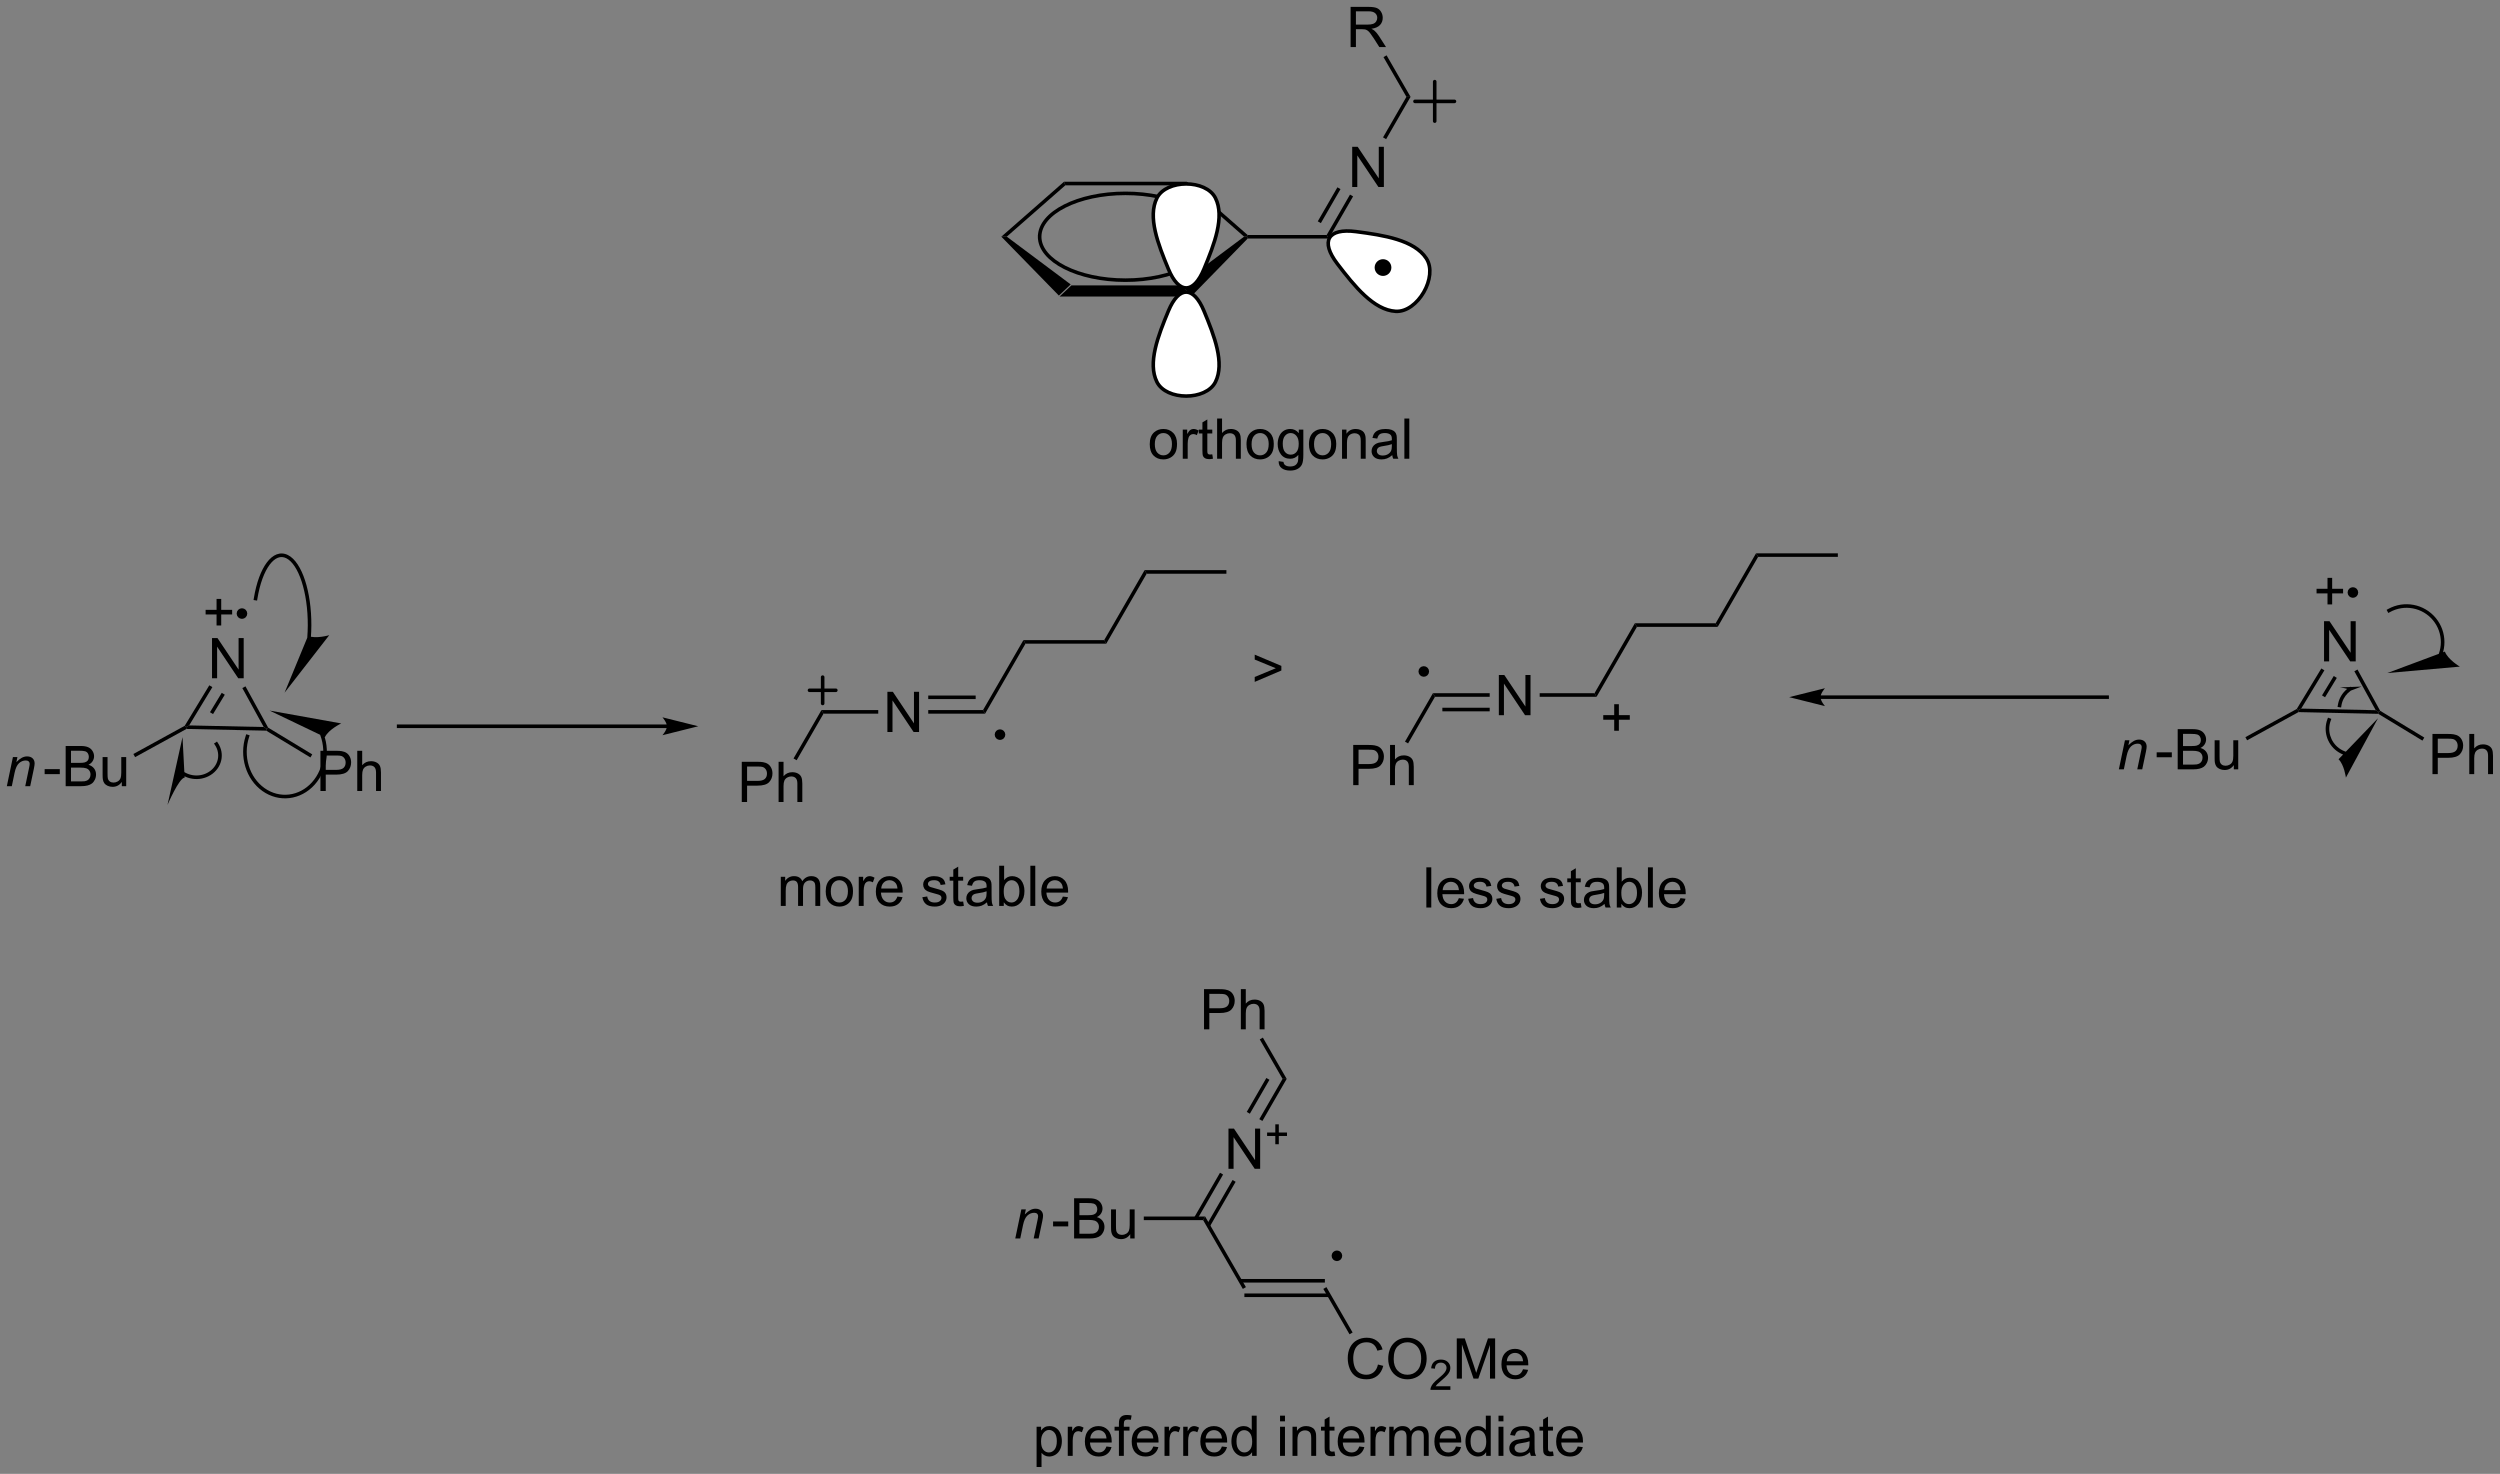 <?xml version="1.0" encoding="UTF-8"?>
<!DOCTYPE svg PUBLIC '-//W3C//DTD SVG 1.0//EN'
          'http://www.w3.org/TR/2001/REC-SVG-20010904/DTD/svg10.dtd'>
<svg stroke-dasharray="none" shape-rendering="auto" xmlns="http://www.w3.org/2000/svg" font-family="'Dialog'" text-rendering="auto" width="977" fill-opacity="1" color-interpolation="auto" color-rendering="auto" preserveAspectRatio="xMidYMid meet" font-size="12px" viewBox="0 0 977 576" fill="black" xmlns:xlink="http://www.w3.org/1999/xlink" stroke="black" image-rendering="auto" stroke-miterlimit="10" stroke-linecap="square" stroke-linejoin="miter" font-style="normal" stroke-width="1" height="576" stroke-dashoffset="0" font-weight="normal" stroke-opacity="1"
><rect x="0" y="0" width="977" height="576" fill="#808080" stroke="none"/><!--Generated by the Batik Graphics2D SVG Generator--><defs id="genericDefs"
  /><g
  ><defs id="defs1"
    ><clipPath clipPathUnits="userSpaceOnUse" id="clipPath1"
      ><path d="M-0.333 1.583 L366.005 1.583 L366.005 217.563 L-0.333 217.563 L-0.333 1.583 Z"
      /></clipPath
      ><clipPath clipPathUnits="userSpaceOnUse" id="clipPath2"
      ><path d="M69.165 322.467 L69.165 532.442 L424.993 532.442 L424.993 322.467 Z"
      /></clipPath
    ></defs
    ><g transform="scale(2.667,2.667) translate(0.333,-1.583) matrix(1.029,0,0,1.029,-71.143,-330.107)"
    ><path d="M219.699 364.571 L221.382 362.983 L236.983 362.983 L238.666 364.571 Z" stroke="none" clip-path="url(#clipPath2)"
    /></g
    ><g transform="matrix(2.743,0,0,2.743,-188.827,-884.507)"
    ><path d="M238.666 364.571 L236.983 362.983 L246.088 356.176 L246.493 356.192 L246.599 356.447 Z" stroke="none" clip-path="url(#clipPath2)"
    /></g
    ><g transform="matrix(2.743,0,0,2.743,-188.827,-884.507)"
    ><path d="M246.589 355.937 L246.493 356.192 L246.088 356.176 L237.742 348.861 L237.933 348.351 Z" stroke="none" clip-path="url(#clipPath2)"
    /></g
    ><g transform="matrix(2.743,0,0,2.743,-188.827,-884.507)"
    ><path d="M237.933 348.351 L237.742 348.861 L220.623 348.861 L220.431 348.351 Z" stroke="none" clip-path="url(#clipPath2)"
    /></g
    ><g transform="matrix(2.743,0,0,2.743,-188.827,-884.507)"
    ><path d="M220.431 348.351 L220.623 348.861 L212.277 356.176 L211.502 356.177 Z" stroke="none" clip-path="url(#clipPath2)"
    /></g
    ><g transform="matrix(2.743,0,0,2.743,-188.827,-884.507)"
    ><path d="M211.502 356.177 L212.277 356.176 L221.382 362.983 L219.699 364.571 Z" stroke="none" clip-path="url(#clipPath2)"
    /></g
    ><g stroke-width="0.51" transform="matrix(2.743,0,0,2.743,-188.827,-884.507)"
    ><path fill="none" d="M216.961 356.192 C216.961 359.605 222.436 362.376 229.182 362.376 C235.928 362.376 241.404 359.605 241.404 356.192 C241.404 352.778 235.928 350.008 229.182 350.008 C222.436 350.008 216.961 352.778 216.961 356.192" clip-path="url(#clipPath2)"
    /></g
    ><g transform="matrix(2.743,0,0,2.743,-188.827,-884.507)"
    ><path d="M246.599 356.447 L246.493 356.192 L246.589 355.937 L257.854 355.937 L258.149 356.447 Z" stroke="none" clip-path="url(#clipPath2)"
    /></g
    ><g transform="matrix(2.743,0,0,2.743,-188.827,-884.507)"
    ><path d="M261.49 349.1 L261.49 343.373 L262.269 343.373 L265.276 347.868 L265.276 343.373 L266.003 343.373 L266.003 349.1 L265.224 349.1 L262.216 344.6 L262.216 349.1 L261.49 349.1 Z" stroke="none" clip-path="url(#clipPath2)"
    /></g
    ><g transform="matrix(2.743,0,0,2.743,-188.827,-884.507)"
    ><path d="M258.149 356.447 L257.854 355.937 L261.176 350.183 L261.618 350.438 ZM257.026 354.248 L259.824 349.402 L259.382 349.147 L256.584 353.993 Z" stroke="none" clip-path="url(#clipPath2)"
    /></g
    ><g transform="matrix(2.743,0,0,2.743,-188.827,-884.507)"
    ><path d="M266.324 342.286 L265.882 342.031 L269.215 336.258 L269.804 336.258 Z" stroke="none" clip-path="url(#clipPath2)"
    /></g
    ><g fill="white" transform="matrix(2.743,0,0,2.743,-188.827,-884.507)" stroke="white"
    ><path d="M272.042 359.266 C273.768 361.88 270.81 367.002 267.684 366.814 C264.557 366.626 261.831 363.255 259.374 360.039 C256.917 356.824 258.007 354.937 262.02 355.457 C266.033 355.976 270.316 356.652 272.042 359.266" stroke="none" clip-path="url(#clipPath2)"
    /></g
    ><g stroke-width="0.51" transform="matrix(2.743,0,0,2.743,-188.827,-884.507)" stroke-linejoin="round" stroke-linecap="round"
    ><path fill="none" d="M272.042 359.266 C273.768 361.88 270.81 367.002 267.684 366.814 C264.557 366.626 261.831 363.255 259.374 360.039 C256.917 356.824 258.007 354.937 262.02 355.457 C266.033 355.976 270.316 356.652 272.042 359.266" clip-path="url(#clipPath2)"
    /></g
    ><g transform="matrix(2.743,0,0,2.743,-188.827,-884.507)"
    ><path d="M265.88 361.517 C265.362 361.517 264.942 361.097 264.942 360.579 C264.942 360.061 265.362 359.642 265.88 359.642 C266.397 359.642 266.817 360.061 266.817 360.579 C266.817 361.097 266.397 361.517 265.88 361.517" stroke="none" clip-path="url(#clipPath2)"
    /></g
    ><g stroke-width="0.51" transform="matrix(2.743,0,0,2.743,-188.827,-884.507)" stroke-linejoin="round" stroke-linecap="round"
    ><path fill="none" d="M265.88 361.517 C265.362 361.517 264.942 361.097 264.942 360.579 C264.942 360.061 265.362 359.642 265.88 359.642 C266.397 359.642 266.817 360.061 266.817 360.579 C266.817 361.097 266.397 361.517 265.88 361.517" clip-path="url(#clipPath2)"
    /></g
    ><g fill="white" transform="matrix(2.743,0,0,2.743,-188.827,-884.507)" stroke="white"
    ><path d="M233.669 350.676 C235.009 347.996 240.666 347.996 242.006 350.676 C243.346 353.356 241.857 357.226 240.368 360.8 C238.88 364.373 236.795 364.373 235.307 360.8 C233.818 357.226 232.329 353.356 233.669 350.676" stroke="none" clip-path="url(#clipPath2)"
    /></g
    ><g fill="white" transform="matrix(2.743,0,0,2.743,-188.827,-884.507)" stroke="white"
    ><path d="M242.006 376.878 C240.666 379.558 235.009 379.558 233.669 376.878 C232.329 374.198 233.818 370.328 235.307 366.755 C236.795 363.182 238.88 363.182 240.368 366.755 C241.857 370.328 243.346 374.198 242.006 376.878" stroke="none" clip-path="url(#clipPath2)"
    /></g
    ><g stroke-width="0.51" transform="matrix(2.743,0,0,2.743,-188.827,-884.507)" stroke-linejoin="round" stroke-linecap="round"
    ><path fill="none" d="M233.669 350.676 C235.009 347.996 240.666 347.996 242.006 350.676 C243.346 353.356 241.857 357.226 240.368 360.8 C238.88 364.373 236.795 364.373 235.307 360.8 C233.818 357.226 232.329 353.356 233.669 350.676" clip-path="url(#clipPath2)"
    /></g
    ><g stroke-width="0.51" transform="matrix(2.743,0,0,2.743,-188.827,-884.507)" stroke-linejoin="round" stroke-linecap="round"
    ><path fill="none" d="M242.006 376.878 C240.666 379.558 235.009 379.558 233.669 376.878 C232.329 374.198 233.818 370.328 235.307 366.755 C236.795 363.182 238.88 363.182 240.368 366.755 C241.857 370.328 243.346 374.198 242.006 376.878" clip-path="url(#clipPath2)"
    /></g
    ><g transform="matrix(2.743,0,0,2.743,-188.827,-884.507)"
    ><path d="M261.261 329.166 L261.261 323.44 L263.8 323.44 Q264.565 323.44 264.964 323.593 Q265.362 323.747 265.599 324.137 Q265.839 324.528 265.839 325.002 Q265.839 325.611 265.443 326.031 Q265.05 326.447 264.224 326.559 Q264.526 326.705 264.683 326.846 Q265.013 327.151 265.31 327.606 L266.308 329.166 L265.354 329.166 L264.597 327.974 Q264.263 327.458 264.047 327.184 Q263.834 326.911 263.664 326.802 Q263.495 326.692 263.318 326.651 Q263.19 326.622 262.896 326.622 L262.019 326.622 L262.019 329.166 L261.261 329.166 ZM262.019 325.966 L263.646 325.966 Q264.167 325.966 264.459 325.859 Q264.753 325.752 264.904 325.515 Q265.058 325.278 265.058 325.002 Q265.058 324.596 264.761 324.336 Q264.466 324.072 263.831 324.072 L262.019 324.072 L262.019 325.966 Z" stroke="none" clip-path="url(#clipPath2)"
    /></g
    ><g transform="matrix(2.743,0,0,2.743,-188.827,-884.507)"
    ><path d="M269.804 336.258 L269.215 336.258 L265.947 330.598 L266.389 330.343 Z" stroke="none" clip-path="url(#clipPath2)"
    /></g
    ><g stroke-width="0.51" transform="matrix(2.743,0,0,2.743,-188.827,-884.507)" stroke-linejoin="round" stroke-linecap="round"
    ><path fill="none" d="M270.434 336.904 L276.059 336.904 M273.246 334.092 L273.246 339.717" clip-path="url(#clipPath2)"
    /></g
    ><g transform="matrix(2.743,0,0,2.743,-188.827,-884.507)"
    ><path d="M195.268 426.752 L195.268 421.026 L196.047 421.026 L199.054 425.521 L199.054 421.026 L199.781 421.026 L199.781 426.752 L199.002 426.752 L195.994 422.252 L195.994 426.752 L195.268 426.752 Z" stroke="none" clip-path="url(#clipPath2)"
    /></g
    ><g transform="matrix(2.743,0,0,2.743,-188.827,-884.507)"
    ><path d="M186.172 424.133 L185.878 423.622 L193.964 423.622 L193.964 424.133 Z" stroke="none" clip-path="url(#clipPath2)"
    /></g
    ><g transform="matrix(2.743,0,0,2.743,-188.827,-884.507)"
    ><path d="M201.088 424.133 L201.088 423.622 L208.895 423.622 L209.19 424.133 ZM201.088 422.061 L207.846 422.061 L207.846 421.551 L201.088 421.551 Z" stroke="none" clip-path="url(#clipPath2)"
    /></g
    ><g transform="matrix(2.743,0,0,2.743,-188.827,-884.507)"
    ><path d="M174.521 436.719 L174.521 430.993 L176.682 430.993 Q177.252 430.993 177.552 431.047 Q177.974 431.118 178.258 431.316 Q178.544 431.511 178.719 431.868 Q178.893 432.222 178.893 432.649 Q178.893 433.378 178.427 433.886 Q177.963 434.391 176.747 434.391 L175.278 434.391 L175.278 436.719 L174.521 436.719 ZM175.278 433.714 L176.76 433.714 Q177.494 433.714 177.802 433.441 Q178.112 433.167 178.112 432.672 Q178.112 432.313 177.929 432.058 Q177.747 431.8 177.45 431.719 Q177.26 431.667 176.744 431.667 L175.278 431.667 L175.278 433.714 ZM179.768 436.719 L179.768 430.993 L180.471 430.993 L180.471 433.047 Q180.963 432.477 181.713 432.477 Q182.174 432.477 182.513 432.659 Q182.854 432.839 183 433.159 Q183.146 433.48 183.146 434.089 L183.146 436.719 L182.442 436.719 L182.442 434.089 Q182.442 433.563 182.213 433.324 Q181.987 433.081 181.567 433.081 Q181.255 433.081 180.979 433.245 Q180.706 433.407 180.588 433.685 Q180.471 433.962 180.471 434.449 L180.471 436.719 L179.768 436.719 Z" stroke="none" clip-path="url(#clipPath2)"
    /></g
    ><g transform="matrix(2.743,0,0,2.743,-188.827,-884.507)"
    ><path d="M185.878 423.622 L186.172 424.133 L182.338 430.774 L181.896 430.519 Z" stroke="none" clip-path="url(#clipPath2)"
    /></g
    ><g transform="matrix(2.743,0,0,2.743,-188.827,-884.507)"
    ><path d="M209.19 424.133 L208.895 423.622 L214.649 413.656 L214.944 414.166 Z" stroke="none" clip-path="url(#clipPath2)"
    /></g
    ><g transform="matrix(2.743,0,0,2.743,-188.827,-884.507)"
    ><path d="M214.944 414.166 L214.649 413.656 L226.158 413.656 L226.452 414.166 Z" stroke="none" clip-path="url(#clipPath2)"
    /></g
    ><g transform="matrix(2.743,0,0,2.743,-188.827,-884.507)"
    ><path d="M226.452 414.166 L226.158 413.656 L231.912 403.689 L232.207 404.199 Z" stroke="none" clip-path="url(#clipPath2)"
    /></g
    ><g transform="matrix(2.743,0,0,2.743,-188.827,-884.507)"
    ><path d="M232.207 404.199 L231.912 403.689 L243.568 403.689 L243.568 404.199 Z" stroke="none" clip-path="url(#clipPath2)"
    /></g
    ><g stroke-width="0.51" transform="matrix(2.743,0,0,2.743,-188.827,-884.507)" stroke-linejoin="round" stroke-linecap="round"
    ><path fill="none" d="M184.17 420.807 L187.92 420.807 M186.045 418.932 L186.045 422.682" clip-path="url(#clipPath2)"
    /></g
    ><g transform="matrix(2.743,0,0,2.743,-188.827,-884.507)"
    ><path d="M180.08 451.529 L180.08 447.38 L180.708 447.38 L180.708 447.961 Q180.903 447.656 181.226 447.471 Q181.552 447.286 181.966 447.286 Q182.427 447.286 182.721 447.479 Q183.018 447.669 183.137 448.013 Q183.63 447.286 184.419 447.286 Q185.036 447.286 185.367 447.627 Q185.7 447.969 185.7 448.68 L185.7 451.529 L185.002 451.529 L185.002 448.914 Q185.002 448.492 184.932 448.307 Q184.864 448.122 184.684 448.01 Q184.505 447.896 184.262 447.896 Q183.825 447.896 183.536 448.187 Q183.247 448.476 183.247 449.117 L183.247 451.529 L182.544 451.529 L182.544 448.833 Q182.544 448.364 182.372 448.13 Q182.2 447.896 181.809 447.896 Q181.512 447.896 181.26 448.052 Q181.01 448.208 180.895 448.51 Q180.783 448.81 180.783 449.375 L180.783 451.529 L180.08 451.529 ZM186.481 449.453 Q186.481 448.302 187.122 447.747 Q187.658 447.286 188.427 447.286 Q189.283 447.286 189.825 447.846 Q190.369 448.406 190.369 449.396 Q190.369 450.195 190.127 450.656 Q189.887 451.114 189.429 451.37 Q188.971 451.622 188.427 451.622 Q187.557 451.622 187.018 451.065 Q186.481 450.505 186.481 449.453 ZM187.205 449.453 Q187.205 450.25 187.552 450.648 Q187.9 451.044 188.427 451.044 Q188.95 451.044 189.296 450.646 Q189.645 450.247 189.645 449.43 Q189.645 448.661 189.296 448.265 Q188.947 447.867 188.427 447.867 Q187.9 447.867 187.552 448.263 Q187.205 448.656 187.205 449.453 ZM191.186 451.529 L191.186 447.38 L191.818 447.38 L191.818 448.008 Q192.061 447.568 192.264 447.427 Q192.47 447.286 192.717 447.286 Q193.071 447.286 193.438 447.513 L193.196 448.164 Q192.938 448.013 192.68 448.013 Q192.451 448.013 192.266 448.151 Q192.084 448.289 192.006 448.536 Q191.889 448.911 191.889 449.357 L191.889 451.529 L191.186 451.529 ZM196.696 450.193 L197.423 450.281 Q197.251 450.919 196.785 451.271 Q196.321 451.622 195.6 451.622 Q194.688 451.622 194.154 451.062 Q193.623 450.5 193.623 449.489 Q193.623 448.443 194.162 447.864 Q194.701 447.286 195.561 447.286 Q196.391 447.286 196.917 447.854 Q197.446 448.419 197.446 449.445 Q197.446 449.508 197.443 449.633 L194.35 449.633 Q194.389 450.318 194.735 450.682 Q195.084 451.044 195.602 451.044 Q195.99 451.044 196.264 450.841 Q196.537 450.638 196.696 450.193 ZM194.389 449.055 L196.704 449.055 Q196.657 448.531 196.438 448.271 Q196.102 447.864 195.568 447.864 Q195.084 447.864 194.753 448.19 Q194.423 448.513 194.389 449.055 ZM200.248 450.289 L200.943 450.18 Q201.001 450.599 201.269 450.823 Q201.537 451.044 202.016 451.044 Q202.501 451.044 202.735 450.846 Q202.97 450.648 202.97 450.383 Q202.97 450.146 202.764 450.008 Q202.618 449.914 202.045 449.771 Q201.272 449.575 200.972 449.432 Q200.673 449.289 200.519 449.039 Q200.365 448.786 200.365 448.482 Q200.365 448.203 200.49 447.969 Q200.618 447.732 200.837 447.575 Q201.001 447.453 201.285 447.37 Q201.568 447.286 201.891 447.286 Q202.381 447.286 202.748 447.427 Q203.118 447.568 203.292 447.807 Q203.47 448.047 203.537 448.45 L202.85 448.544 Q202.803 448.224 202.576 448.044 Q202.352 447.864 201.943 447.864 Q201.459 447.864 201.251 448.026 Q201.045 448.185 201.045 448.398 Q201.045 448.536 201.131 448.646 Q201.217 448.758 201.399 448.833 Q201.506 448.872 202.022 449.013 Q202.766 449.211 203.061 449.338 Q203.357 449.466 203.524 449.708 Q203.693 449.95 203.693 450.31 Q203.693 450.661 203.488 450.971 Q203.282 451.281 202.894 451.453 Q202.508 451.622 202.022 451.622 Q201.212 451.622 200.787 451.286 Q200.365 450.95 200.248 450.289 ZM206.063 450.898 L206.165 451.521 Q205.868 451.583 205.633 451.583 Q205.251 451.583 205.04 451.463 Q204.829 451.341 204.743 451.143 Q204.657 450.945 204.657 450.312 L204.657 447.927 L204.141 447.927 L204.141 447.38 L204.657 447.38 L204.657 446.351 L205.357 445.93 L205.357 447.38 L206.063 447.38 L206.063 447.927 L205.357 447.927 L205.357 450.351 Q205.357 450.654 205.394 450.739 Q205.43 450.825 205.514 450.877 Q205.6 450.927 205.756 450.927 Q205.873 450.927 206.063 450.898 ZM209.458 451.015 Q209.067 451.349 208.705 451.487 Q208.346 451.622 207.932 451.622 Q207.247 451.622 206.88 451.289 Q206.512 450.953 206.512 450.435 Q206.512 450.13 206.65 449.877 Q206.791 449.625 207.015 449.474 Q207.239 449.32 207.52 449.242 Q207.729 449.187 208.145 449.138 Q208.997 449.036 209.4 448.896 Q209.403 448.75 209.403 448.711 Q209.403 448.281 209.205 448.107 Q208.934 447.867 208.403 447.867 Q207.908 447.867 207.671 448.041 Q207.434 448.216 207.322 448.656 L206.635 448.562 Q206.729 448.122 206.942 447.851 Q207.158 447.578 207.565 447.432 Q207.971 447.286 208.505 447.286 Q209.036 447.286 209.367 447.411 Q209.7 447.536 209.856 447.726 Q210.012 447.914 210.075 448.203 Q210.111 448.383 210.111 448.851 L210.111 449.789 Q210.111 450.771 210.156 451.031 Q210.2 451.289 210.333 451.529 L209.598 451.529 Q209.489 451.31 209.458 451.015 ZM209.4 449.445 Q209.018 449.601 208.252 449.711 Q207.817 449.773 207.637 449.851 Q207.458 449.93 207.359 450.081 Q207.262 450.232 207.262 450.414 Q207.262 450.695 207.476 450.883 Q207.69 451.07 208.098 451.07 Q208.505 451.07 208.82 450.893 Q209.137 450.716 209.286 450.406 Q209.4 450.169 209.4 449.703 L209.4 449.445 ZM211.85 451.529 L211.196 451.529 L211.196 445.802 L211.899 445.802 L211.899 447.844 Q212.345 447.286 213.037 447.286 Q213.42 447.286 213.761 447.44 Q214.102 447.594 214.324 447.875 Q214.545 448.154 214.67 448.549 Q214.795 448.943 214.795 449.39 Q214.795 450.458 214.266 451.041 Q213.74 451.622 213.001 451.622 Q212.266 451.622 211.85 451.008 L211.85 451.529 ZM211.842 449.422 Q211.842 450.169 212.045 450.5 Q212.376 451.044 212.943 451.044 Q213.404 451.044 213.74 450.643 Q214.076 450.242 214.076 449.45 Q214.076 448.638 213.753 448.252 Q213.43 447.864 212.975 447.864 Q212.514 447.864 212.178 448.265 Q211.842 448.664 211.842 449.422 ZM215.635 451.529 L215.635 445.802 L216.338 445.802 L216.338 451.529 L215.635 451.529 ZM220.266 450.193 L220.993 450.281 Q220.821 450.919 220.355 451.271 Q219.891 451.622 219.17 451.622 Q218.258 451.622 217.725 451.062 Q217.193 450.5 217.193 449.489 Q217.193 448.443 217.732 447.864 Q218.272 447.286 219.131 447.286 Q219.962 447.286 220.488 447.854 Q221.016 448.419 221.016 449.445 Q221.016 449.508 221.014 449.633 L217.92 449.633 Q217.959 450.318 218.305 450.682 Q218.654 451.044 219.173 451.044 Q219.561 451.044 219.834 450.841 Q220.107 450.638 220.266 450.193 ZM217.959 449.055 L220.274 449.055 Q220.227 448.531 220.008 448.271 Q219.673 447.864 219.139 447.864 Q218.654 447.864 218.324 448.19 Q217.993 448.513 217.959 449.055 Z" stroke="none" clip-path="url(#clipPath2)"
    /></g
    ><g transform="matrix(2.743,0,0,2.743,-188.827,-884.507)"
    ><path d="M282.382 424.355 L282.382 418.628 L283.161 418.628 L286.169 423.123 L286.169 418.628 L286.895 418.628 L286.895 424.355 L286.116 424.355 L283.109 419.855 L283.109 424.355 L282.382 424.355 Z" stroke="none" clip-path="url(#clipPath2)"
    /></g
    ><g transform="matrix(2.743,0,0,2.743,-188.827,-884.507)"
    ><path d="M273.286 421.735 L272.992 421.225 L281.078 421.225 L281.078 421.735 ZM274.335 423.807 L281.078 423.807 L281.078 423.296 L274.335 423.296 Z" stroke="none" clip-path="url(#clipPath2)"
    /></g
    ><g transform="matrix(2.743,0,0,2.743,-188.827,-884.507)"
    ><path d="M288.202 421.735 L288.202 421.225 L296.009 421.225 L296.304 421.735 Z" stroke="none" clip-path="url(#clipPath2)"
    /></g
    ><g transform="matrix(2.743,0,0,2.743,-188.827,-884.507)"
    ><path d="M261.635 434.322 L261.635 428.595 L263.796 428.595 Q264.367 428.595 264.666 428.65 Q265.088 428.72 265.372 428.918 Q265.658 429.113 265.833 429.47 Q266.007 429.824 266.007 430.251 Q266.007 430.981 265.541 431.488 Q265.077 431.994 263.861 431.994 L262.393 431.994 L262.393 434.322 L261.635 434.322 ZM262.393 431.317 L263.874 431.317 Q264.609 431.317 264.916 431.043 Q265.226 430.77 265.226 430.275 Q265.226 429.915 265.044 429.66 Q264.861 429.402 264.565 429.322 Q264.374 429.27 263.859 429.27 L262.393 429.27 L262.393 431.317 ZM266.882 434.322 L266.882 428.595 L267.585 428.595 L267.585 430.65 Q268.077 430.079 268.827 430.079 Q269.288 430.079 269.627 430.262 Q269.968 430.442 270.114 430.762 Q270.26 431.082 270.26 431.692 L270.26 434.322 L269.557 434.322 L269.557 431.692 Q269.557 431.165 269.327 430.926 Q269.101 430.684 268.682 430.684 Q268.369 430.684 268.093 430.848 Q267.82 431.009 267.702 431.288 Q267.585 431.564 267.585 432.051 L267.585 434.322 L266.882 434.322 Z" stroke="none" clip-path="url(#clipPath2)"
    /></g
    ><g transform="matrix(2.743,0,0,2.743,-188.827,-884.507)"
    ><path d="M272.992 421.225 L273.286 421.735 L269.452 428.376 L269.01 428.121 Z" stroke="none" clip-path="url(#clipPath2)"
    /></g
    ><g transform="matrix(2.743,0,0,2.743,-188.827,-884.507)"
    ><path d="M296.304 421.735 L296.009 421.225 L301.764 411.258 L302.058 411.768 Z" stroke="none" clip-path="url(#clipPath2)"
    /></g
    ><g transform="matrix(2.743,0,0,2.743,-188.827,-884.507)"
    ><path d="M302.058 411.768 L301.764 411.258 L313.272 411.258 L313.567 411.768 Z" stroke="none" clip-path="url(#clipPath2)"
    /></g
    ><g transform="matrix(2.743,0,0,2.743,-188.827,-884.507)"
    ><path d="M313.567 411.768 L313.272 411.258 L319.026 401.291 L319.321 401.801 Z" stroke="none" clip-path="url(#clipPath2)"
    /></g
    ><g transform="matrix(2.743,0,0,2.743,-188.827,-884.507)"
    ><path d="M319.321 401.801 L319.026 401.291 L330.682 401.291 L330.682 401.801 Z" stroke="none" clip-path="url(#clipPath2)"
    /></g
    ><g transform="matrix(2.743,0,0,2.743,-188.827,-884.507)"
    ><path d="M251.397 417.987 L247.602 419.61 L247.602 418.909 L250.607 417.664 L247.602 416.43 L247.602 415.729 L251.397 417.331 L251.397 417.987 Z" stroke="none" clip-path="url(#clipPath2)"
    /></g
    ><g transform="matrix(2.743,0,0,2.743,-188.827,-884.507)"
    ><path d="M272.054 451.756 L272.054 446.029 L272.757 446.029 L272.757 451.756 L272.054 451.756 ZM276.685 450.42 L277.412 450.509 Q277.24 451.147 276.774 451.498 Q276.31 451.85 275.589 451.85 Q274.677 451.85 274.144 451.29 Q273.612 450.727 273.612 449.717 Q273.612 448.67 274.151 448.092 Q274.69 447.514 275.55 447.514 Q276.38 447.514 276.906 448.081 Q277.435 448.647 277.435 449.673 Q277.435 449.735 277.433 449.86 L274.339 449.86 Q274.378 450.545 274.724 450.909 Q275.073 451.272 275.591 451.272 Q275.979 451.272 276.253 451.068 Q276.526 450.865 276.685 450.42 ZM274.378 449.282 L276.693 449.282 Q276.646 448.759 276.427 448.498 Q276.091 448.092 275.558 448.092 Q275.073 448.092 274.742 448.417 Q274.412 448.74 274.378 449.282 ZM278.015 450.516 L278.71 450.407 Q278.767 450.826 279.035 451.05 Q279.304 451.272 279.783 451.272 Q280.267 451.272 280.502 451.074 Q280.736 450.876 280.736 450.61 Q280.736 450.373 280.53 450.235 Q280.384 450.141 279.811 449.998 Q279.038 449.803 278.738 449.659 Q278.439 449.516 278.285 449.266 Q278.132 449.014 278.132 448.709 Q278.132 448.43 278.257 448.196 Q278.384 447.959 278.603 447.803 Q278.767 447.68 279.051 447.597 Q279.335 447.514 279.658 447.514 Q280.147 447.514 280.515 447.654 Q280.884 447.795 281.059 448.034 Q281.236 448.274 281.304 448.678 L280.616 448.772 Q280.569 448.451 280.343 448.272 Q280.119 448.092 279.71 448.092 Q279.226 448.092 279.017 448.253 Q278.811 448.412 278.811 448.626 Q278.811 448.764 278.897 448.873 Q278.983 448.985 279.166 449.061 Q279.272 449.1 279.788 449.24 Q280.533 449.438 280.827 449.566 Q281.124 449.693 281.291 449.936 Q281.46 450.178 281.46 450.537 Q281.46 450.889 281.254 451.199 Q281.048 451.509 280.66 451.68 Q280.275 451.85 279.788 451.85 Q278.978 451.85 278.554 451.514 Q278.132 451.178 278.015 450.516 ZM282.015 450.516 L282.71 450.407 Q282.767 450.826 283.035 451.05 Q283.304 451.272 283.783 451.272 Q284.267 451.272 284.502 451.074 Q284.736 450.876 284.736 450.61 Q284.736 450.373 284.53 450.235 Q284.384 450.141 283.811 449.998 Q283.038 449.803 282.738 449.659 Q282.439 449.516 282.285 449.266 Q282.132 449.014 282.132 448.709 Q282.132 448.43 282.257 448.196 Q282.384 447.959 282.603 447.803 Q282.767 447.68 283.051 447.597 Q283.335 447.514 283.658 447.514 Q284.147 447.514 284.515 447.654 Q284.884 447.795 285.059 448.034 Q285.236 448.274 285.304 448.678 L284.616 448.772 Q284.569 448.451 284.343 448.272 Q284.119 448.092 283.71 448.092 Q283.226 448.092 283.017 448.253 Q282.811 448.412 282.811 448.626 Q282.811 448.764 282.897 448.873 Q282.983 448.985 283.166 449.061 Q283.272 449.1 283.788 449.24 Q284.533 449.438 284.827 449.566 Q285.124 449.693 285.291 449.936 Q285.46 450.178 285.46 450.537 Q285.46 450.889 285.254 451.199 Q285.048 451.509 284.66 451.68 Q284.275 451.85 283.788 451.85 Q282.978 451.85 282.554 451.514 Q282.132 451.178 282.015 450.516 ZM288.237 450.516 L288.933 450.407 Q288.99 450.826 289.258 451.05 Q289.526 451.272 290.005 451.272 Q290.49 451.272 290.724 451.074 Q290.959 450.876 290.959 450.61 Q290.959 450.373 290.753 450.235 Q290.607 450.141 290.034 449.998 Q289.261 449.803 288.961 449.659 Q288.662 449.516 288.508 449.266 Q288.354 449.014 288.354 448.709 Q288.354 448.43 288.479 448.196 Q288.607 447.959 288.826 447.803 Q288.99 447.68 289.274 447.597 Q289.558 447.514 289.88 447.514 Q290.37 447.514 290.737 447.654 Q291.107 447.795 291.281 448.034 Q291.459 448.274 291.526 448.678 L290.839 448.772 Q290.792 448.451 290.565 448.272 Q290.341 448.092 289.933 448.092 Q289.448 448.092 289.24 448.253 Q289.034 448.412 289.034 448.626 Q289.034 448.764 289.12 448.873 Q289.206 448.985 289.388 449.061 Q289.495 449.1 290.011 449.24 Q290.755 449.438 291.05 449.566 Q291.347 449.693 291.513 449.936 Q291.683 450.178 291.683 450.537 Q291.683 450.889 291.477 451.199 Q291.271 451.509 290.883 451.68 Q290.498 451.85 290.011 451.85 Q289.201 451.85 288.776 451.514 Q288.354 451.178 288.237 450.516 ZM294.052 451.126 L294.154 451.748 Q293.857 451.811 293.623 451.811 Q293.24 451.811 293.029 451.691 Q292.818 451.568 292.732 451.37 Q292.646 451.173 292.646 450.54 L292.646 448.154 L292.13 448.154 L292.13 447.608 L292.646 447.608 L292.646 446.579 L293.347 446.157 L293.347 447.608 L294.052 447.608 L294.052 448.154 L293.347 448.154 L293.347 450.579 Q293.347 450.881 293.383 450.967 Q293.42 451.053 293.503 451.105 Q293.589 451.154 293.745 451.154 Q293.862 451.154 294.052 451.126 ZM297.447 451.243 Q297.056 451.576 296.694 451.714 Q296.335 451.85 295.921 451.85 Q295.236 451.85 294.869 451.516 Q294.502 451.18 294.502 450.662 Q294.502 450.358 294.64 450.105 Q294.78 449.852 295.004 449.701 Q295.228 449.548 295.509 449.469 Q295.718 449.415 296.134 449.365 Q296.986 449.264 297.39 449.123 Q297.392 448.977 297.392 448.938 Q297.392 448.509 297.194 448.334 Q296.923 448.094 296.392 448.094 Q295.897 448.094 295.66 448.269 Q295.423 448.443 295.311 448.884 L294.624 448.79 Q294.718 448.35 294.931 448.079 Q295.147 447.805 295.554 447.659 Q295.96 447.514 296.494 447.514 Q297.025 447.514 297.356 447.639 Q297.689 447.764 297.845 447.954 Q298.002 448.141 298.064 448.43 Q298.101 448.61 298.101 449.079 L298.101 450.016 Q298.101 450.998 298.145 451.259 Q298.189 451.516 298.322 451.756 L297.587 451.756 Q297.478 451.537 297.447 451.243 ZM297.39 449.673 Q297.007 449.829 296.241 449.938 Q295.806 450.001 295.627 450.079 Q295.447 450.157 295.348 450.308 Q295.252 450.459 295.252 450.641 Q295.252 450.923 295.465 451.11 Q295.679 451.298 296.087 451.298 Q296.494 451.298 296.809 451.12 Q297.127 450.943 297.275 450.634 Q297.39 450.397 297.39 449.93 L297.39 449.673 ZM299.839 451.756 L299.185 451.756 L299.185 446.029 L299.888 446.029 L299.888 448.071 Q300.334 447.514 301.026 447.514 Q301.409 447.514 301.75 447.667 Q302.091 447.821 302.313 448.102 Q302.534 448.381 302.659 448.777 Q302.784 449.17 302.784 449.618 Q302.784 450.686 302.255 451.269 Q301.729 451.85 300.99 451.85 Q300.255 451.85 299.839 451.235 L299.839 451.756 ZM299.831 449.649 Q299.831 450.397 300.034 450.727 Q300.365 451.272 300.933 451.272 Q301.394 451.272 301.729 450.87 Q302.065 450.469 302.065 449.678 Q302.065 448.865 301.742 448.48 Q301.42 448.092 300.964 448.092 Q300.503 448.092 300.167 448.493 Q299.831 448.891 299.831 449.649 ZM303.624 451.756 L303.624 446.029 L304.327 446.029 L304.327 451.756 L303.624 451.756 ZM308.255 450.42 L308.982 450.509 Q308.81 451.147 308.344 451.498 Q307.88 451.85 307.159 451.85 Q306.248 451.85 305.714 451.29 Q305.183 450.727 305.183 449.717 Q305.183 448.67 305.722 448.092 Q306.261 447.514 307.12 447.514 Q307.951 447.514 308.477 448.081 Q309.005 448.647 309.005 449.673 Q309.005 449.735 309.003 449.86 L305.909 449.86 Q305.948 450.545 306.295 450.909 Q306.644 451.272 307.162 451.272 Q307.55 451.272 307.823 451.068 Q308.097 450.865 308.255 450.42 ZM305.948 449.282 L308.263 449.282 Q308.216 448.759 307.998 448.498 Q307.662 448.092 307.128 448.092 Q306.644 448.092 306.313 448.417 Q305.982 448.74 305.948 449.282 Z" stroke="none" clip-path="url(#clipPath2)"
    /></g
    ><g transform="matrix(2.743,0,0,2.743,-188.827,-884.507)"
    ><path d="M232.645 385.743 Q232.645 384.592 233.285 384.038 Q233.822 383.577 234.59 383.577 Q235.447 383.577 235.989 384.137 Q236.533 384.696 236.533 385.686 Q236.533 386.485 236.291 386.946 Q236.051 387.405 235.593 387.66 Q235.134 387.913 234.59 387.913 Q233.72 387.913 233.181 387.355 Q232.645 386.795 232.645 385.743 ZM233.369 385.743 Q233.369 386.54 233.715 386.939 Q234.064 387.334 234.59 387.334 Q235.114 387.334 235.46 386.936 Q235.809 386.538 235.809 385.72 Q235.809 384.952 235.46 384.556 Q235.111 384.157 234.59 384.157 Q234.064 384.157 233.715 384.553 Q233.369 384.946 233.369 385.743 ZM237.349 387.819 L237.349 383.67 L237.982 383.67 L237.982 384.298 Q238.224 383.858 238.427 383.717 Q238.633 383.577 238.881 383.577 Q239.235 383.577 239.602 383.803 L239.36 384.454 Q239.102 384.303 238.844 384.303 Q238.615 384.303 238.43 384.441 Q238.248 384.579 238.17 384.827 Q238.052 385.202 238.052 385.647 L238.052 387.819 L237.349 387.819 ZM241.555 387.189 L241.656 387.811 Q241.36 387.873 241.125 387.873 Q240.743 387.873 240.531 387.754 Q240.321 387.631 240.235 387.433 Q240.149 387.235 240.149 386.603 L240.149 384.217 L239.633 384.217 L239.633 383.67 L240.149 383.67 L240.149 382.642 L240.849 382.22 L240.849 383.67 L241.555 383.67 L241.555 384.217 L240.849 384.217 L240.849 386.642 Q240.849 386.944 240.886 387.03 Q240.922 387.116 241.006 387.168 Q241.091 387.217 241.248 387.217 Q241.365 387.217 241.555 387.189 ZM242.244 387.819 L242.244 382.092 L242.947 382.092 L242.947 384.147 Q243.439 383.577 244.189 383.577 Q244.65 383.577 244.989 383.759 Q245.33 383.939 245.476 384.259 Q245.621 384.579 245.621 385.189 L245.621 387.819 L244.918 387.819 L244.918 385.189 Q244.918 384.663 244.689 384.423 Q244.463 384.181 244.043 384.181 Q243.731 384.181 243.455 384.345 Q243.181 384.506 243.064 384.785 Q242.947 385.061 242.947 385.548 L242.947 387.819 L242.244 387.819 ZM246.43 385.743 Q246.43 384.592 247.071 384.038 Q247.607 383.577 248.375 383.577 Q249.232 383.577 249.774 384.137 Q250.318 384.696 250.318 385.686 Q250.318 386.485 250.076 386.946 Q249.836 387.405 249.378 387.66 Q248.92 387.913 248.375 387.913 Q247.506 387.913 246.966 387.355 Q246.43 386.795 246.43 385.743 ZM247.154 385.743 Q247.154 386.54 247.5 386.939 Q247.849 387.334 248.375 387.334 Q248.899 387.334 249.245 386.936 Q249.594 386.538 249.594 385.72 Q249.594 384.952 249.245 384.556 Q248.896 384.157 248.375 384.157 Q247.849 384.157 247.5 384.553 Q247.154 384.946 247.154 385.743 ZM251.012 388.163 L251.697 388.264 Q251.739 388.582 251.934 388.725 Q252.197 388.92 252.65 388.92 Q253.137 388.92 253.403 388.725 Q253.668 388.53 253.762 388.178 Q253.817 387.965 253.814 387.274 Q253.353 387.819 252.666 387.819 Q251.809 387.819 251.34 387.202 Q250.871 386.584 250.871 385.72 Q250.871 385.126 251.085 384.626 Q251.301 384.123 251.71 383.85 Q252.119 383.577 252.668 383.577 Q253.403 383.577 253.879 384.17 L253.879 383.67 L254.528 383.67 L254.528 387.256 Q254.528 388.225 254.33 388.629 Q254.134 389.035 253.705 389.269 Q253.278 389.504 252.653 389.504 Q251.91 389.504 251.452 389.168 Q250.996 388.834 251.012 388.163 ZM251.595 385.67 Q251.595 386.485 251.918 386.86 Q252.244 387.235 252.731 387.235 Q253.215 387.235 253.543 386.863 Q253.871 386.491 253.871 385.694 Q253.871 384.931 253.533 384.545 Q253.197 384.157 252.72 384.157 Q252.252 384.157 251.923 384.54 Q251.595 384.92 251.595 385.67 ZM255.328 385.743 Q255.328 384.592 255.969 384.038 Q256.505 383.577 257.274 383.577 Q258.13 383.577 258.672 384.137 Q259.216 384.696 259.216 385.686 Q259.216 386.485 258.974 386.946 Q258.735 387.405 258.276 387.66 Q257.818 387.913 257.274 387.913 Q256.404 387.913 255.865 387.355 Q255.328 386.795 255.328 385.743 ZM256.052 385.743 Q256.052 386.54 256.399 386.939 Q256.748 387.334 257.274 387.334 Q257.797 387.334 258.144 386.936 Q258.493 386.538 258.493 385.72 Q258.493 384.952 258.144 384.556 Q257.795 384.157 257.274 384.157 Q256.748 384.157 256.399 384.553 Q256.052 384.946 256.052 385.743 ZM260.041 387.819 L260.041 383.67 L260.673 383.67 L260.673 384.259 Q261.129 383.577 261.994 383.577 Q262.369 383.577 262.681 383.712 Q262.996 383.845 263.153 384.064 Q263.309 384.282 263.371 384.584 Q263.411 384.78 263.411 385.267 L263.411 387.819 L262.707 387.819 L262.707 385.295 Q262.707 384.866 262.624 384.652 Q262.543 384.439 262.335 384.314 Q262.127 384.186 261.845 384.186 Q261.395 384.186 261.069 384.472 Q260.744 384.756 260.744 385.553 L260.744 387.819 L260.041 387.819 ZM267.196 387.306 Q266.805 387.639 266.443 387.777 Q266.084 387.913 265.67 387.913 Q264.985 387.913 264.618 387.579 Q264.25 387.243 264.25 386.725 Q264.25 386.42 264.388 386.168 Q264.529 385.915 264.753 385.764 Q264.977 385.61 265.258 385.532 Q265.466 385.478 265.883 385.428 Q266.735 385.327 267.138 385.186 Q267.141 385.04 267.141 385.001 Q267.141 384.571 266.943 384.397 Q266.672 384.157 266.141 384.157 Q265.646 384.157 265.409 384.332 Q265.172 384.506 265.06 384.946 L264.373 384.853 Q264.466 384.413 264.68 384.142 Q264.896 383.868 265.302 383.722 Q265.709 383.577 266.243 383.577 Q266.774 383.577 267.104 383.702 Q267.438 383.827 267.594 384.017 Q267.75 384.204 267.813 384.493 Q267.849 384.673 267.849 385.142 L267.849 386.079 Q267.849 387.061 267.894 387.321 Q267.938 387.579 268.071 387.819 L267.336 387.819 Q267.227 387.6 267.196 387.306 ZM267.138 385.735 Q266.755 385.892 265.99 386.001 Q265.555 386.064 265.375 386.142 Q265.196 386.22 265.097 386.371 Q265 386.522 265 386.704 Q265 386.985 265.214 387.173 Q265.427 387.36 265.836 387.36 Q266.243 387.36 266.558 387.183 Q266.875 387.006 267.024 386.696 Q267.138 386.459 267.138 385.993 L267.138 385.735 ZM268.923 387.819 L268.923 382.092 L269.627 382.092 L269.627 387.819 L268.923 387.819 Z" stroke="none" clip-path="url(#clipPath2)"
    /></g
    ><g transform="matrix(2.743,0,0,2.743,-188.827,-884.507)"
    ><path d="M243.863 488.977 L243.863 483.251 L244.642 483.251 L247.649 487.746 L247.649 483.251 L248.376 483.251 L248.376 488.977 L247.597 488.977 L244.589 484.477 L244.589 488.977 L243.863 488.977 Z" stroke="none" clip-path="url(#clipPath2)"
    /></g
    ><g transform="matrix(2.743,0,0,2.743,-188.827,-884.507)"
    ><path d="M250.535 485.482 L250.535 484.304 L249.365 484.304 L249.365 483.812 L250.535 483.812 L250.535 482.644 L251.033 482.644 L251.033 483.812 L252.201 483.812 L252.201 484.304 L251.033 484.304 L251.033 485.482 L250.535 485.482 Z" stroke="none" clip-path="url(#clipPath2)"
    /></g
    ><g transform="matrix(2.743,0,0,2.743,-188.827,-884.507)"
    ><path d="M240.247 496.29 L240.541 495.779 L246.349 505.839 L245.908 506.094 Z" stroke="none" clip-path="url(#clipPath2)"
    /></g
    ><g transform="matrix(2.743,0,0,2.743,-188.827,-884.507)"
    ><path d="M246.129 507.254 L258.193 507.254 L258.193 506.744 L246.129 506.744 ZM245.533 505.19 L257.597 505.19 L257.597 504.679 L245.533 504.679 Z" stroke="none" clip-path="url(#clipPath2)"
    /></g
    ><g transform="matrix(2.743,0,0,2.743,-188.827,-884.507)"
    ><path d="M251.568 476.17 L252.157 476.17 L248.697 482.164 L248.255 481.909 ZM249.258 476.043 L246.467 480.877 L246.909 481.132 L249.7 476.298 Z" stroke="none" clip-path="url(#clipPath2)"
    /></g
    ><g transform="matrix(2.743,0,0,2.743,-188.827,-884.507)"
    ><path d="M242.655 489.544 L238.981 495.907 L239.423 496.162 L243.097 489.8 ZM244.443 490.577 L240.769 496.939 L241.211 497.194 L244.884 490.832 Z" stroke="none" clip-path="url(#clipPath2)"
    /></g
    ><g transform="matrix(2.743,0,0,2.743,-188.827,-884.507)"
    ><path d="M213.487 498.909 L214.354 494.761 L214.994 494.761 L214.843 495.482 Q215.26 495.058 215.622 494.863 Q215.987 494.667 216.367 494.667 Q216.869 494.667 217.156 494.941 Q217.445 495.214 217.445 495.67 Q217.445 495.902 217.343 496.397 L216.815 498.909 L216.109 498.909 L216.659 496.279 Q216.742 495.897 216.742 495.714 Q216.742 495.506 216.599 495.378 Q216.455 495.248 216.187 495.248 Q215.643 495.248 215.218 495.639 Q214.797 496.029 214.596 496.98 L214.195 498.909 L213.487 498.909 Z" stroke="none" clip-path="url(#clipPath2)"
    /></g
    ><g transform="matrix(2.743,0,0,2.743,-188.827,-884.507)"
    ><path d="M218.873 497.191 L218.873 496.482 L221.032 496.482 L221.032 497.191 L218.873 497.191 ZM221.868 498.909 L221.868 493.183 L224.017 493.183 Q224.673 493.183 225.069 493.357 Q225.467 493.529 225.691 493.891 Q225.915 494.253 225.915 494.647 Q225.915 495.014 225.714 495.339 Q225.517 495.662 225.115 495.863 Q225.634 496.014 225.912 496.381 Q226.194 496.748 226.194 497.248 Q226.194 497.652 226.022 497.998 Q225.852 498.342 225.602 498.529 Q225.352 498.717 224.975 498.813 Q224.6 498.909 224.053 498.909 L221.868 498.909 ZM222.626 495.589 L223.865 495.589 Q224.368 495.589 224.587 495.522 Q224.876 495.435 225.022 495.238 Q225.17 495.037 225.17 494.738 Q225.17 494.451 225.032 494.235 Q224.897 494.019 224.642 493.938 Q224.389 493.857 223.772 493.857 L222.626 493.857 L222.626 495.589 ZM222.626 498.232 L224.053 498.232 Q224.42 498.232 224.569 498.206 Q224.829 498.159 225.004 498.05 Q225.181 497.941 225.293 497.732 Q225.407 497.522 225.407 497.248 Q225.407 496.928 225.243 496.693 Q225.079 496.456 224.787 496.36 Q224.498 496.264 223.951 496.264 L222.626 496.264 L222.626 498.232 ZM229.865 498.909 L229.865 498.3 Q229.381 499.003 228.548 499.003 Q228.181 499.003 227.863 498.863 Q227.545 498.722 227.389 498.509 Q227.235 498.295 227.173 497.988 Q227.131 497.779 227.131 497.331 L227.131 494.761 L227.834 494.761 L227.834 497.06 Q227.834 497.613 227.876 497.803 Q227.944 498.081 228.157 498.24 Q228.373 498.397 228.688 498.397 Q229.006 498.397 229.282 498.235 Q229.561 498.074 229.675 497.795 Q229.79 497.514 229.79 496.982 L229.79 494.761 L230.493 494.761 L230.493 498.909 L229.865 498.909 Z" stroke="none" clip-path="url(#clipPath2)"
    /></g
    ><g transform="matrix(2.743,0,0,2.743,-188.827,-884.507)"
    ><path d="M240.541 495.779 L240.247 496.29 L231.797 496.29 L231.797 495.779 Z" stroke="none" clip-path="url(#clipPath2)"
    /></g
    ><g transform="matrix(2.743,0,0,2.743,-188.827,-884.507)"
    ><path d="M240.379 469.113 L240.379 463.386 L242.54 463.386 Q243.11 463.386 243.41 463.441 Q243.832 463.511 244.115 463.709 Q244.402 463.905 244.576 464.261 Q244.751 464.616 244.751 465.043 Q244.751 465.772 244.285 466.28 Q243.821 466.785 242.605 466.785 L241.136 466.785 L241.136 469.113 L240.379 469.113 ZM241.136 466.108 L242.618 466.108 Q243.352 466.108 243.66 465.834 Q243.97 465.561 243.97 465.066 Q243.97 464.707 243.787 464.452 Q243.605 464.194 243.308 464.113 Q243.118 464.061 242.602 464.061 L241.136 464.061 L241.136 466.108 ZM245.626 469.113 L245.626 463.386 L246.329 463.386 L246.329 465.441 Q246.821 464.871 247.571 464.871 Q248.032 464.871 248.371 465.053 Q248.712 465.233 248.858 465.553 Q249.004 465.873 249.004 466.483 L249.004 469.113 L248.3 469.113 L248.3 466.483 Q248.3 465.957 248.071 465.717 Q247.845 465.475 247.425 465.475 Q247.113 465.475 246.837 465.639 Q246.563 465.8 246.446 466.079 Q246.329 466.355 246.329 466.842 L246.329 469.113 L245.626 469.113 Z" stroke="none" clip-path="url(#clipPath2)"
    /></g
    ><g transform="matrix(2.743,0,0,2.743,-188.827,-884.507)"
    ><path d="M252.157 476.17 L251.568 476.17 L248.32 470.545 L248.762 470.289 Z" stroke="none" clip-path="url(#clipPath2)"
    /></g
    ><g transform="matrix(2.743,0,0,2.743,-188.827,-884.507)"
    ><path d="M265.16 516.866 L265.917 517.056 Q265.68 517.991 265.061 518.483 Q264.441 518.973 263.548 518.973 Q262.621 518.973 262.04 518.595 Q261.462 518.218 261.157 517.504 Q260.855 516.788 260.855 515.968 Q260.855 515.072 261.196 514.408 Q261.54 513.741 262.17 513.395 Q262.8 513.048 263.558 513.048 Q264.417 513.048 265.003 513.486 Q265.589 513.923 265.821 514.718 L265.074 514.892 Q264.876 514.267 264.496 513.983 Q264.118 513.697 263.542 513.697 Q262.884 513.697 262.438 514.015 Q261.996 514.33 261.816 514.864 Q261.636 515.398 261.636 515.963 Q261.636 516.694 261.85 517.239 Q262.063 517.783 262.511 518.054 Q262.962 518.322 263.485 518.322 Q264.121 518.322 264.561 517.955 Q265.003 517.588 265.16 516.866 ZM266.622 516.085 Q266.622 514.658 267.387 513.853 Q268.153 513.046 269.364 513.046 Q270.156 513.046 270.791 513.426 Q271.429 513.804 271.762 514.481 Q272.098 515.158 272.098 516.017 Q272.098 516.89 271.747 517.577 Q271.395 518.265 270.75 518.619 Q270.106 518.973 269.359 518.973 Q268.552 518.973 267.913 518.582 Q267.278 518.189 266.95 517.515 Q266.622 516.838 266.622 516.085 ZM267.403 516.095 Q267.403 517.132 267.958 517.728 Q268.515 518.322 269.356 518.322 Q270.21 518.322 270.762 517.72 Q271.317 517.119 271.317 516.015 Q271.317 515.314 271.08 514.793 Q270.843 514.273 270.387 513.986 Q269.934 513.697 269.367 513.697 Q268.562 513.697 267.981 514.252 Q267.403 514.804 267.403 516.095 Z" stroke="none" clip-path="url(#clipPath2)"
    /></g
    ><g transform="matrix(2.743,0,0,2.743,-188.827,-884.507)"
    ><path d="M275.478 519.966 L275.478 520.474 L272.638 520.474 Q272.632 520.283 272.701 520.107 Q272.808 519.818 273.046 519.536 Q273.287 519.255 273.738 518.886 Q274.437 518.312 274.683 517.976 Q274.929 517.64 274.929 517.341 Q274.929 517.029 274.705 516.814 Q274.482 516.597 274.121 516.597 Q273.74 516.597 273.511 516.825 Q273.283 517.054 273.281 517.458 L272.738 517.404 Q272.794 516.796 273.158 516.48 Q273.521 516.161 274.132 516.161 Q274.751 516.161 275.111 516.505 Q275.472 516.847 275.472 517.353 Q275.472 517.611 275.367 517.861 Q275.261 518.109 275.015 518.384 Q274.771 518.659 274.203 519.14 Q273.728 519.538 273.593 519.681 Q273.459 519.823 273.371 519.966 L275.478 519.966 Z" stroke="none" clip-path="url(#clipPath2)"
    /></g
    ><g transform="matrix(2.743,0,0,2.743,-188.827,-884.507)"
    ><path d="M276.387 518.874 L276.387 513.148 L277.528 513.148 L278.885 517.202 Q279.072 517.767 279.158 518.048 Q279.254 517.736 279.463 517.132 L280.833 513.148 L281.853 513.148 L281.853 518.874 L281.122 518.874 L281.122 514.08 L279.458 518.874 L278.775 518.874 L277.119 513.999 L277.119 518.874 L276.387 518.874 ZM285.825 517.538 L286.551 517.627 Q286.379 518.265 285.913 518.616 Q285.45 518.968 284.728 518.968 Q283.817 518.968 283.283 518.408 Q282.752 517.845 282.752 516.835 Q282.752 515.788 283.291 515.21 Q283.83 514.632 284.689 514.632 Q285.52 514.632 286.046 515.199 Q286.575 515.765 286.575 516.791 Q286.575 516.853 286.572 516.978 L283.478 516.978 Q283.517 517.663 283.864 518.028 Q284.213 518.39 284.731 518.39 Q285.119 518.39 285.392 518.187 Q285.666 517.983 285.825 517.538 ZM283.517 516.4 L285.833 516.4 Q285.786 515.877 285.567 515.616 Q285.231 515.21 284.697 515.21 Q284.213 515.21 283.882 515.535 Q283.551 515.858 283.517 516.4 Z" stroke="none" clip-path="url(#clipPath2)"
    /></g
    ><g transform="matrix(2.743,0,0,2.743,-188.827,-884.507)"
    ><path d="M257.376 506.094 L257.818 505.839 L261.549 512.302 L261.107 512.557 Z" stroke="none" clip-path="url(#clipPath2)"
    /></g
    ><g transform="matrix(2.743,0,0,2.743,-188.827,-884.507)"
    ><path d="M216.524 531.47 L216.524 525.731 L217.165 525.731 L217.165 526.27 Q217.391 525.952 217.675 525.796 Q217.962 525.637 218.368 525.637 Q218.899 525.637 219.305 525.91 Q219.712 526.184 219.917 526.681 Q220.126 527.178 220.126 527.772 Q220.126 528.41 219.897 528.921 Q219.667 529.428 219.232 529.702 Q218.798 529.973 218.316 529.973 Q217.964 529.973 217.685 529.824 Q217.407 529.676 217.227 529.449 L217.227 531.47 L216.524 531.47 ZM217.16 527.827 Q217.16 528.629 217.482 529.012 Q217.808 529.395 218.269 529.395 Q218.738 529.395 219.071 528.999 Q219.407 528.6 219.407 527.77 Q219.407 526.975 219.079 526.582 Q218.753 526.186 218.3 526.186 Q217.852 526.186 217.506 526.608 Q217.16 527.028 217.16 527.827 ZM220.965 529.879 L220.965 525.731 L221.598 525.731 L221.598 526.358 Q221.84 525.918 222.044 525.778 Q222.249 525.637 222.497 525.637 Q222.851 525.637 223.218 525.863 L222.976 526.514 Q222.718 526.363 222.46 526.363 Q222.231 526.363 222.046 526.501 Q221.864 526.639 221.786 526.887 Q221.669 527.262 221.669 527.707 L221.669 529.879 L220.965 529.879 ZM226.476 528.543 L227.202 528.632 Q227.031 529.27 226.564 529.621 Q226.101 529.973 225.38 529.973 Q224.468 529.973 223.934 529.413 Q223.403 528.85 223.403 527.84 Q223.403 526.793 223.942 526.215 Q224.481 525.637 225.34 525.637 Q226.171 525.637 226.697 526.205 Q227.226 526.77 227.226 527.796 Q227.226 527.858 227.223 527.983 L224.13 527.983 Q224.169 528.668 224.515 529.033 Q224.864 529.395 225.382 529.395 Q225.77 529.395 226.044 529.192 Q226.317 528.988 226.476 528.543 ZM224.169 527.405 L226.484 527.405 Q226.437 526.882 226.218 526.621 Q225.882 526.215 225.348 526.215 Q224.864 526.215 224.533 526.54 Q224.202 526.863 224.169 527.405 ZM228.253 529.879 L228.253 526.278 L227.633 526.278 L227.633 525.731 L228.253 525.731 L228.253 525.288 Q228.253 524.871 228.329 524.668 Q228.43 524.395 228.685 524.225 Q228.941 524.053 229.402 524.053 Q229.698 524.053 230.058 524.124 L229.954 524.738 Q229.735 524.699 229.54 524.699 Q229.219 524.699 229.087 524.837 Q228.954 524.973 228.954 525.348 L228.954 525.731 L229.761 525.731 L229.761 526.278 L228.954 526.278 L228.954 529.879 L228.253 529.879 ZM233.148 528.543 L233.874 528.632 Q233.702 529.27 233.236 529.621 Q232.773 529.973 232.051 529.973 Q231.14 529.973 230.606 529.413 Q230.075 528.85 230.075 527.84 Q230.075 526.793 230.614 526.215 Q231.153 525.637 232.012 525.637 Q232.843 525.637 233.369 526.205 Q233.898 526.77 233.898 527.796 Q233.898 527.858 233.895 527.983 L230.801 527.983 Q230.84 528.668 231.187 529.033 Q231.536 529.395 232.054 529.395 Q232.442 529.395 232.715 529.192 Q232.989 528.988 233.148 528.543 ZM230.84 527.405 L233.156 527.405 Q233.109 526.882 232.89 526.621 Q232.554 526.215 232.02 526.215 Q231.536 526.215 231.205 526.54 Q230.874 526.863 230.84 527.405 ZM234.751 529.879 L234.751 525.731 L235.383 525.731 L235.383 526.358 Q235.626 525.918 235.829 525.778 Q236.035 525.637 236.282 525.637 Q236.636 525.637 237.003 525.863 L236.761 526.514 Q236.503 526.363 236.245 526.363 Q236.016 526.363 235.831 526.501 Q235.649 526.639 235.571 526.887 Q235.454 527.262 235.454 527.707 L235.454 529.879 L234.751 529.879 ZM237.415 529.879 L237.415 525.731 L238.048 525.731 L238.048 526.358 Q238.29 525.918 238.493 525.778 Q238.698 525.637 238.946 525.637 Q239.3 525.637 239.667 525.863 L239.425 526.514 Q239.167 526.363 238.91 526.363 Q238.68 526.363 238.495 526.501 Q238.313 526.639 238.235 526.887 Q238.118 527.262 238.118 527.707 L238.118 529.879 L237.415 529.879 ZM242.925 528.543 L243.652 528.632 Q243.48 529.27 243.014 529.621 Q242.55 529.973 241.829 529.973 Q240.917 529.973 240.383 529.413 Q239.852 528.85 239.852 527.84 Q239.852 526.793 240.391 526.215 Q240.93 525.637 241.79 525.637 Q242.62 525.637 243.147 526.205 Q243.675 526.77 243.675 527.796 Q243.675 527.858 243.673 527.983 L240.579 527.983 Q240.618 528.668 240.964 529.033 Q241.313 529.395 241.831 529.395 Q242.219 529.395 242.493 529.192 Q242.766 528.988 242.925 528.543 ZM240.618 527.405 L242.933 527.405 Q242.886 526.882 242.667 526.621 Q242.331 526.215 241.798 526.215 Q241.313 526.215 240.982 526.54 Q240.652 526.863 240.618 527.405 ZM247.226 529.879 L247.226 529.356 Q246.833 529.973 246.067 529.973 Q245.57 529.973 245.153 529.699 Q244.739 529.426 244.51 528.936 Q244.281 528.444 244.281 527.809 Q244.281 527.186 244.486 526.681 Q244.695 526.176 245.109 525.908 Q245.523 525.637 246.036 525.637 Q246.411 525.637 246.702 525.796 Q246.997 525.952 247.179 526.207 L247.179 524.153 L247.88 524.153 L247.88 529.879 L247.226 529.879 ZM245.005 527.809 Q245.005 528.606 245.34 529.001 Q245.676 529.395 246.132 529.395 Q246.593 529.395 246.916 529.017 Q247.239 528.639 247.239 527.866 Q247.239 527.014 246.911 526.616 Q246.583 526.218 246.101 526.218 Q245.632 526.218 245.317 526.6 Q245.005 526.983 245.005 527.809 ZM251.21 524.96 L251.21 524.153 L251.913 524.153 L251.913 524.96 L251.21 524.96 ZM251.21 529.879 L251.21 525.731 L251.913 525.731 L251.913 529.879 L251.21 529.879 ZM252.985 529.879 L252.985 525.731 L253.618 525.731 L253.618 526.319 Q254.073 525.637 254.938 525.637 Q255.313 525.637 255.626 525.772 Q255.941 525.905 256.097 526.124 Q256.253 526.343 256.316 526.645 Q256.355 526.84 256.355 527.327 L256.355 529.879 L255.652 529.879 L255.652 527.356 Q255.652 526.926 255.568 526.712 Q255.488 526.499 255.279 526.374 Q255.071 526.246 254.79 526.246 Q254.339 526.246 254.014 526.533 Q253.688 526.817 253.688 527.613 L253.688 529.879 L252.985 529.879 ZM258.968 529.249 L259.07 529.871 Q258.773 529.934 258.538 529.934 Q258.156 529.934 257.945 529.814 Q257.734 529.692 257.648 529.494 Q257.562 529.296 257.562 528.663 L257.562 526.278 L257.046 526.278 L257.046 525.731 L257.562 525.731 L257.562 524.702 L258.262 524.28 L258.262 525.731 L258.968 525.731 L258.968 526.278 L258.262 526.278 L258.262 528.702 Q258.262 529.004 258.299 529.09 Q258.335 529.176 258.419 529.228 Q258.505 529.278 258.661 529.278 Q258.778 529.278 258.968 529.249 ZM262.495 528.543 L263.222 528.632 Q263.05 529.27 262.584 529.621 Q262.12 529.973 261.399 529.973 Q260.488 529.973 259.954 529.413 Q259.423 528.85 259.423 527.84 Q259.423 526.793 259.962 526.215 Q260.501 525.637 261.36 525.637 Q262.191 525.637 262.717 526.205 Q263.245 526.77 263.245 527.796 Q263.245 527.858 263.243 527.983 L260.149 527.983 Q260.188 528.668 260.534 529.033 Q260.884 529.395 261.402 529.395 Q261.79 529.395 262.063 529.192 Q262.337 528.988 262.495 528.543 ZM260.188 527.405 L262.503 527.405 Q262.456 526.882 262.238 526.621 Q261.902 526.215 261.368 526.215 Q260.884 526.215 260.553 526.54 Q260.222 526.863 260.188 527.405 ZM264.098 529.879 L264.098 525.731 L264.731 525.731 L264.731 526.358 Q264.973 525.918 265.176 525.778 Q265.382 525.637 265.63 525.637 Q265.984 525.637 266.351 525.863 L266.109 526.514 Q265.851 526.363 265.593 526.363 Q265.364 526.363 265.179 526.501 Q264.997 526.639 264.919 526.887 Q264.801 527.262 264.801 527.707 L264.801 529.879 L264.098 529.879 ZM266.77 529.879 L266.77 525.731 L267.398 525.731 L267.398 526.311 Q267.593 526.007 267.916 525.822 Q268.241 525.637 268.656 525.637 Q269.116 525.637 269.411 525.83 Q269.708 526.02 269.827 526.363 Q270.32 525.637 271.109 525.637 Q271.726 525.637 272.057 525.978 Q272.39 526.319 272.39 527.03 L272.39 529.879 L271.692 529.879 L271.692 527.264 Q271.692 526.843 271.622 526.658 Q271.554 526.473 271.374 526.361 Q271.195 526.246 270.952 526.246 Q270.515 526.246 270.226 526.538 Q269.937 526.827 269.937 527.468 L269.937 529.879 L269.234 529.879 L269.234 527.184 Q269.234 526.715 269.062 526.481 Q268.89 526.246 268.499 526.246 Q268.202 526.246 267.95 526.403 Q267.7 526.559 267.585 526.861 Q267.473 527.16 267.473 527.725 L267.473 529.879 L266.77 529.879 ZM276.273 528.543 L276.999 528.632 Q276.827 529.27 276.361 529.621 Q275.898 529.973 275.176 529.973 Q274.265 529.973 273.731 529.413 Q273.2 528.85 273.2 527.84 Q273.2 526.793 273.739 526.215 Q274.278 525.637 275.137 525.637 Q275.968 525.637 276.494 526.205 Q277.023 526.77 277.023 527.796 Q277.023 527.858 277.02 527.983 L273.926 527.983 Q273.966 528.668 274.312 529.033 Q274.661 529.395 275.179 529.395 Q275.567 529.395 275.841 529.192 Q276.114 528.988 276.273 528.543 ZM273.966 527.405 L276.281 527.405 Q276.234 526.882 276.015 526.621 Q275.679 526.215 275.145 526.215 Q274.661 526.215 274.33 526.54 Q273.999 526.863 273.966 527.405 ZM280.574 529.879 L280.574 529.356 Q280.18 529.973 279.415 529.973 Q278.917 529.973 278.501 529.699 Q278.087 529.426 277.857 528.936 Q277.628 528.444 277.628 527.809 Q277.628 527.186 277.834 526.681 Q278.042 526.176 278.456 525.908 Q278.87 525.637 279.384 525.637 Q279.759 525.637 280.05 525.796 Q280.344 525.952 280.527 526.207 L280.527 524.153 L281.227 524.153 L281.227 529.879 L280.574 529.879 ZM278.352 527.809 Q278.352 528.606 278.688 529.001 Q279.024 529.395 279.48 529.395 Q279.941 529.395 280.264 529.017 Q280.587 528.639 280.587 527.866 Q280.587 527.014 280.259 526.616 Q279.93 526.218 279.449 526.218 Q278.98 526.218 278.665 526.6 Q278.352 526.983 278.352 527.809 ZM282.335 524.96 L282.335 524.153 L283.038 524.153 L283.038 524.96 L282.335 524.96 ZM282.335 529.879 L282.335 525.731 L283.038 525.731 L283.038 529.879 L282.335 529.879 ZM286.816 529.366 Q286.425 529.699 286.063 529.837 Q285.704 529.973 285.29 529.973 Q284.605 529.973 284.238 529.639 Q283.87 529.303 283.87 528.785 Q283.87 528.481 284.009 528.228 Q284.149 527.975 284.373 527.824 Q284.597 527.671 284.878 527.593 Q285.087 527.538 285.503 527.488 Q286.355 527.387 286.759 527.246 Q286.761 527.1 286.761 527.061 Q286.761 526.632 286.563 526.457 Q286.292 526.218 285.761 526.218 Q285.266 526.218 285.029 526.392 Q284.792 526.567 284.68 527.007 L283.993 526.913 Q284.087 526.473 284.3 526.202 Q284.516 525.928 284.923 525.783 Q285.329 525.637 285.863 525.637 Q286.394 525.637 286.725 525.762 Q287.058 525.887 287.214 526.077 Q287.37 526.264 287.433 526.553 Q287.469 526.733 287.469 527.202 L287.469 528.139 Q287.469 529.121 287.514 529.382 Q287.558 529.639 287.691 529.879 L286.956 529.879 Q286.847 529.66 286.816 529.366 ZM286.759 527.796 Q286.376 527.952 285.61 528.061 Q285.175 528.124 284.995 528.202 Q284.816 528.28 284.717 528.431 Q284.62 528.582 284.62 528.764 Q284.62 529.046 284.834 529.233 Q285.048 529.421 285.456 529.421 Q285.863 529.421 286.178 529.244 Q286.495 529.067 286.644 528.757 Q286.759 528.52 286.759 528.053 L286.759 527.796 ZM290.093 529.249 L290.195 529.871 Q289.898 529.934 289.663 529.934 Q289.281 529.934 289.07 529.814 Q288.859 529.692 288.773 529.494 Q288.687 529.296 288.687 528.663 L288.687 526.278 L288.171 526.278 L288.171 525.731 L288.687 525.731 L288.687 524.702 L289.387 524.28 L289.387 525.731 L290.093 525.731 L290.093 526.278 L289.387 526.278 L289.387 528.702 Q289.387 529.004 289.424 529.09 Q289.46 529.176 289.544 529.228 Q289.63 529.278 289.786 529.278 Q289.903 529.278 290.093 529.249 ZM293.62 528.543 L294.347 528.632 Q294.175 529.27 293.709 529.621 Q293.245 529.973 292.524 529.973 Q291.613 529.973 291.079 529.413 Q290.548 528.85 290.548 527.84 Q290.548 526.793 291.087 526.215 Q291.626 525.637 292.485 525.637 Q293.316 525.637 293.842 526.205 Q294.37 526.77 294.37 527.796 Q294.37 527.858 294.368 527.983 L291.274 527.983 Q291.313 528.668 291.659 529.033 Q292.009 529.395 292.527 529.395 Q292.915 529.395 293.188 529.192 Q293.462 528.988 293.62 528.543 ZM291.313 527.405 L293.628 527.405 Q293.581 526.882 293.363 526.621 Q293.027 526.215 292.493 526.215 Q292.009 526.215 291.678 526.54 Q291.347 526.863 291.313 527.405 Z" stroke="none" clip-path="url(#clipPath2)"
    /></g
    ><g transform="matrix(2.743,0,0,2.743,-188.827,-884.507)"
    ><path d="M99.046 419.092 L99.046 413.365 L99.824 413.365 L102.832 417.86 L102.832 413.365 L103.559 413.365 L103.559 419.092 L102.78 419.092 L99.772 414.592 L99.772 419.092 L99.046 419.092 Z" stroke="none" clip-path="url(#clipPath2)"
    /></g
    ><g transform="matrix(2.743,0,0,2.743,-188.827,-884.507)"
    ><path d="M98.66 420.095 L99.096 420.36 L95.789 425.811 L95.342 426.056 L95.159 425.865 ZM100.431 421.17 L98.756 423.931 L99.192 424.195 L100.867 421.435 Z" stroke="none" clip-path="url(#clipPath2)"
    /></g
    ><g transform="matrix(2.743,0,0,2.743,-188.827,-884.507)"
    ><path d="M95.405 426.313 L95.342 426.056 L95.789 425.811 L106.412 426.041 L106.848 426.306 L106.774 426.56 Z" stroke="none" clip-path="url(#clipPath2)"
    /></g
    ><g transform="matrix(2.743,0,0,2.743,-188.827,-884.507)"
    ><path d="M107.039 426.123 L106.848 426.306 L106.412 426.041 L103.365 420.49 L103.813 420.245 Z" stroke="none" clip-path="url(#clipPath2)"
    /></g
    ><g transform="matrix(2.743,0,0,2.743,-188.827,-884.507)"
    ><path d="M69.814 434.468 L70.681 430.319 L71.321 430.319 L71.17 431.041 Q71.587 430.616 71.949 430.421 Q72.314 430.226 72.694 430.226 Q73.196 430.226 73.483 430.499 Q73.772 430.772 73.772 431.228 Q73.772 431.46 73.67 431.955 L73.142 434.468 L72.436 434.468 L72.986 431.837 Q73.069 431.455 73.069 431.272 Q73.069 431.064 72.926 430.937 Q72.782 430.806 72.514 430.806 Q71.97 430.806 71.545 431.197 Q71.124 431.587 70.923 432.538 L70.522 434.468 L69.814 434.468 Z" stroke="none" clip-path="url(#clipPath2)"
    /></g
    ><g transform="matrix(2.743,0,0,2.743,-188.827,-884.507)"
    ><path d="M75.2 432.749 L75.2 432.041 L77.359 432.041 L77.359 432.749 L75.2 432.749 ZM78.195 434.468 L78.195 428.741 L80.344 428.741 Q81 428.741 81.396 428.916 Q81.794 429.087 82.018 429.45 Q82.242 429.812 82.242 430.205 Q82.242 430.572 82.041 430.897 Q81.844 431.22 81.443 431.421 Q81.961 431.572 82.24 431.939 Q82.521 432.306 82.521 432.806 Q82.521 433.21 82.349 433.556 Q82.18 433.9 81.93 434.087 Q81.68 434.275 81.302 434.371 Q80.927 434.468 80.38 434.468 L78.195 434.468 ZM78.953 431.147 L80.193 431.147 Q80.695 431.147 80.914 431.08 Q81.203 430.994 81.349 430.796 Q81.497 430.595 81.497 430.296 Q81.497 430.009 81.359 429.793 Q81.224 429.577 80.969 429.496 Q80.716 429.416 80.099 429.416 L78.953 429.416 L78.953 431.147 ZM78.953 433.791 L80.38 433.791 Q80.747 433.791 80.896 433.765 Q81.156 433.718 81.331 433.608 Q81.508 433.499 81.62 433.291 Q81.734 433.08 81.734 432.806 Q81.734 432.486 81.57 432.252 Q81.406 432.015 81.115 431.918 Q80.825 431.822 80.278 431.822 L78.953 431.822 L78.953 433.791 ZM86.193 434.468 L86.193 433.858 Q85.708 434.562 84.875 434.562 Q84.508 434.562 84.19 434.421 Q83.872 434.28 83.716 434.067 Q83.562 433.853 83.5 433.546 Q83.458 433.337 83.458 432.89 L83.458 430.319 L84.161 430.319 L84.161 432.619 Q84.161 433.171 84.203 433.361 Q84.271 433.64 84.484 433.798 Q84.7 433.955 85.016 433.955 Q85.333 433.955 85.609 433.793 Q85.888 433.632 86.002 433.353 Q86.117 433.072 86.117 432.541 L86.117 430.319 L86.82 430.319 L86.82 434.468 L86.193 434.468 Z" stroke="none" clip-path="url(#clipPath2)"
    /></g
    ><g transform="matrix(2.743,0,0,2.743,-188.827,-884.507)"
    ><path d="M95.159 425.865 L95.342 426.056 L95.405 426.313 L88.087 430.329 L87.841 429.881 Z" stroke="none" clip-path="url(#clipPath2)"
    /></g
    ><g transform="matrix(2.743,0,0,2.743,-188.827,-884.507)"
    ><path d="M114.492 435.151 L114.492 429.424 L116.653 429.424 Q117.224 429.424 117.523 429.479 Q117.945 429.549 118.229 429.747 Q118.515 429.942 118.69 430.299 Q118.864 430.653 118.864 431.08 Q118.864 431.809 118.398 432.317 Q117.935 432.822 116.719 432.822 L115.25 432.822 L115.25 435.151 L114.492 435.151 ZM115.25 432.145 L116.732 432.145 Q117.466 432.145 117.773 431.872 Q118.083 431.598 118.083 431.104 Q118.083 430.744 117.901 430.489 Q117.719 430.231 117.422 430.151 Q117.232 430.098 116.716 430.098 L115.25 430.098 L115.25 432.145 ZM119.739 435.151 L119.739 429.424 L120.442 429.424 L120.442 431.479 Q120.935 430.908 121.685 430.908 Q122.146 430.908 122.484 431.091 Q122.825 431.27 122.971 431.591 Q123.117 431.911 123.117 432.52 L123.117 435.151 L122.414 435.151 L122.414 432.52 Q122.414 431.994 122.185 431.755 Q121.958 431.512 121.539 431.512 Q121.226 431.512 120.95 431.676 Q120.677 431.838 120.56 432.117 Q120.442 432.393 120.442 432.88 L120.442 435.151 L119.739 435.151 Z" stroke="none" clip-path="url(#clipPath2)"
    /></g
    ><g transform="matrix(2.743,0,0,2.743,-188.827,-884.507)"
    ><path d="M106.774 426.56 L106.848 426.306 L107.039 426.123 L113.328 429.939 L113.064 430.375 Z" stroke="none" clip-path="url(#clipPath2)"
    /></g
    ><g transform="matrix(2.743,0,0,2.743,-188.827,-884.507)"
    ><path d="M113.126 413.349 L113.126 413.348 L113.126 413.346 L113.127 413.332 C113.172 412.76 113.197 412.172 113.2 411.572 C113.213 409.171 112.879 406.926 112.302 405.159 C112.011 404.267 111.657 403.495 111.254 402.884 C110.839 402.254 110.368 401.79 109.857 401.536 C109.323 401.269 108.778 401.246 108.259 401.443 C107.761 401.632 107.287 402.025 106.86 402.594 C106.038 403.686 105.371 405.452 105.004 407.694 L104.962 407.945 L105.466 408.028 L105.507 407.776 C105.861 405.616 106.496 403.927 107.268 402.9 C107.637 402.409 108.033 402.075 108.44 401.92 C108.826 401.774 109.223 401.789 109.629 401.992 C110.06 402.207 110.463 402.61 110.828 403.165 C111.206 403.738 111.54 404.469 111.817 405.318 C112.377 407.033 112.702 409.223 112.689 411.569 C112.686 412.156 112.662 412.733 112.618 413.293 L112.617 413.306 L112.617 413.309 L112.617 413.311 L112.598 413.565 L113.107 413.603 L113.126 413.349 ZM109.383 421.147 L115.746 412.955 C115.746 412.955 113.837 413.519 112.723 413.059 Z" stroke="none" clip-path="url(#clipPath2)"
    /></g
    ><g transform="matrix(2.743,0,0,2.743,-188.827,-884.507)"
    ><path d="M94.834 432.892 L94.835 432.893 L94.84 432.896 C94.885 432.924 94.933 432.952 94.982 432.979 C95.371 433.196 95.799 433.34 96.24 433.408 C97.123 433.545 98.059 433.377 98.852 432.877 C99.65 432.374 100.168 431.621 100.357 430.8 C100.547 429.976 100.404 429.088 99.894 428.324 L99.753 428.111 L99.328 428.394 L99.47 428.606 C99.902 429.254 100.018 429.998 99.86 430.685 C99.701 431.375 99.265 432.014 98.581 432.445 C97.892 432.88 97.08 433.022 96.318 432.904 C95.936 432.845 95.566 432.721 95.23 432.534 C95.188 432.51 95.147 432.486 95.106 432.461 L95.101 432.458 L95.103 432.459 L94.887 432.324 L94.617 432.757 L94.834 432.892 ZM94.844 427.478 L92.704 437.137 C92.704 437.137 94.346 433.29 95.144 433.248 Z" stroke="none" clip-path="url(#clipPath2)"
    /></g
    ><g transform="matrix(2.743,0,0,2.743,-188.827,-884.507)"
    ><path d="M114.447 427.145 L114.447 427.146 L114.453 427.161 C114.46 427.181 114.468 427.201 114.476 427.221 C114.596 427.544 114.691 427.875 114.76 428.21 C114.898 428.882 114.932 429.57 114.866 430.247 C114.734 431.596 114.202 432.897 113.29 433.913 C111.482 435.929 108.67 436.271 106.518 434.737 C105.435 433.965 104.667 432.824 104.279 431.54 C103.89 430.252 103.882 428.818 104.328 427.466 L104.408 427.223 L103.923 427.064 L103.843 427.306 C103.365 428.759 103.371 430.299 103.79 431.687 C104.211 433.079 105.047 434.315 106.221 435.152 C108.585 436.837 111.688 436.463 113.67 434.254 C114.654 433.158 115.231 431.754 115.374 430.296 C115.445 429.569 115.408 428.829 115.26 428.108 C115.186 427.746 115.084 427.39 114.954 427.042 C114.945 427.02 114.937 426.999 114.929 426.977 L114.923 426.961 L114.922 426.959 L114.829 426.722 L114.354 426.908 L114.447 427.145 ZM107.241 423.695 L115.134 427.473 C115.654 426.386 117.451 425.528 117.451 425.528 Z" stroke="none" clip-path="url(#clipPath2)"
    /></g
    ><g transform="matrix(2.743,0,0,2.743,-188.827,-884.507)"
    ><path d="M163.856 425.676 L125.634 425.676 L125.379 425.676 L125.379 426.187 L125.634 426.187 L163.856 426.187 L164.111 426.187 L164.111 425.676 L163.856 425.676 ZM168.32 425.931 L163.218 424.656 C163.218 424.656 163.856 425.373 163.856 425.931 C163.856 426.489 163.218 427.207 163.218 427.207 Z" stroke="none" clip-path="url(#clipPath2)"
    /></g
    ><g transform="matrix(2.743,0,0,2.743,-188.827,-884.507)"
    ><path d="M399.949 416.694 L399.949 410.967 L400.728 410.967 L403.736 415.462 L403.736 410.967 L404.462 410.967 L404.462 416.694 L403.684 416.694 L400.676 412.194 L400.676 416.694 L399.949 416.694 Z" stroke="none" clip-path="url(#clipPath2)"
    /></g
    ><g transform="matrix(2.743,0,0,2.743,-188.827,-884.507)"
    ><path d="M399.563 417.698 L400 417.962 L396.693 423.413 L396.245 423.659 L396.063 423.468 ZM401.334 418.772 L399.66 421.533 L400.096 421.798 L401.771 419.037 Z" stroke="none" clip-path="url(#clipPath2)"
    /></g
    ><g transform="matrix(2.743,0,0,2.743,-188.827,-884.507)"
    ><path d="M396.308 423.915 L396.245 423.659 L396.693 423.413 L407.315 423.644 L407.752 423.908 L407.678 424.162 Z" stroke="none" clip-path="url(#clipPath2)"
    /></g
    ><g transform="matrix(2.743,0,0,2.743,-188.827,-884.507)"
    ><path d="M407.942 423.726 L407.752 423.908 L407.315 423.644 L404.269 418.093 L404.716 417.847 Z" stroke="none" clip-path="url(#clipPath2)"
    /></g
    ><g transform="matrix(2.743,0,0,2.743,-188.827,-884.507)"
    ><path d="M370.717 432.07 L371.584 427.922 L372.225 427.922 L372.074 428.643 Q372.491 428.218 372.853 428.023 Q373.217 427.828 373.598 427.828 Q374.1 427.828 374.387 428.101 Q374.676 428.375 374.676 428.83 Q374.676 429.062 374.574 429.557 L374.045 432.07 L373.34 432.07 L373.889 429.44 Q373.973 429.057 373.973 428.875 Q373.973 428.666 373.829 428.539 Q373.686 428.409 373.418 428.409 Q372.874 428.409 372.449 428.799 Q372.027 429.19 371.827 430.14 L371.426 432.07 L370.717 432.07 Z" stroke="none" clip-path="url(#clipPath2)"
    /></g
    ><g transform="matrix(2.743,0,0,2.743,-188.827,-884.507)"
    ><path d="M376.104 430.351 L376.104 429.643 L378.263 429.643 L378.263 430.351 L376.104 430.351 ZM379.099 432.07 L379.099 426.343 L381.247 426.343 Q381.904 426.343 382.299 426.518 Q382.698 426.69 382.922 427.052 Q383.146 427.414 383.146 427.807 Q383.146 428.174 382.945 428.5 Q382.747 428.823 382.346 429.023 Q382.864 429.174 383.143 429.541 Q383.424 429.909 383.424 430.409 Q383.424 430.812 383.252 431.159 Q383.083 431.502 382.833 431.69 Q382.583 431.877 382.206 431.974 Q381.831 432.07 381.284 432.07 L379.099 432.07 ZM379.857 428.75 L381.096 428.75 Q381.599 428.75 381.817 428.682 Q382.107 428.596 382.252 428.398 Q382.401 428.198 382.401 427.898 Q382.401 427.612 382.263 427.396 Q382.127 427.179 381.872 427.099 Q381.62 427.018 381.002 427.018 L379.857 427.018 L379.857 428.75 ZM379.857 431.393 L381.284 431.393 Q381.651 431.393 381.799 431.367 Q382.06 431.32 382.234 431.211 Q382.411 431.101 382.523 430.893 Q382.638 430.682 382.638 430.409 Q382.638 430.088 382.474 429.854 Q382.31 429.617 382.018 429.521 Q381.729 429.424 381.182 429.424 L379.857 429.424 L379.857 431.393 ZM387.096 432.07 L387.096 431.461 Q386.612 432.164 385.779 432.164 Q385.411 432.164 385.094 432.023 Q384.776 431.882 384.62 431.669 Q384.466 431.455 384.404 431.148 Q384.362 430.94 384.362 430.492 L384.362 427.922 L385.065 427.922 L385.065 430.221 Q385.065 430.773 385.107 430.963 Q385.174 431.242 385.388 431.401 Q385.604 431.557 385.919 431.557 Q386.237 431.557 386.513 431.396 Q386.791 431.234 386.906 430.955 Q387.021 430.674 387.021 430.143 L387.021 427.922 L387.724 427.922 L387.724 432.07 L387.096 432.07 Z" stroke="none" clip-path="url(#clipPath2)"
    /></g
    ><g transform="matrix(2.743,0,0,2.743,-188.827,-884.507)"
    ><path d="M396.063 423.468 L396.245 423.659 L396.308 423.915 L388.99 427.931 L388.745 427.483 Z" stroke="none" clip-path="url(#clipPath2)"
    /></g
    ><g transform="matrix(2.743,0,0,2.743,-188.827,-884.507)"
    ><path d="M415.396 432.753 L415.396 427.026 L417.557 427.026 Q418.127 427.026 418.427 427.081 Q418.849 427.151 419.133 427.349 Q419.419 427.545 419.594 427.901 Q419.768 428.255 419.768 428.683 Q419.768 429.412 419.302 429.92 Q418.838 430.425 417.622 430.425 L416.154 430.425 L416.154 432.753 L415.396 432.753 ZM416.154 429.748 L417.635 429.748 Q418.37 429.748 418.677 429.474 Q418.987 429.201 418.987 428.706 Q418.987 428.347 418.805 428.091 Q418.622 427.834 418.325 427.753 Q418.135 427.701 417.62 427.701 L416.154 427.701 L416.154 429.748 ZM420.643 432.753 L420.643 427.026 L421.346 427.026 L421.346 429.081 Q421.838 428.511 422.588 428.511 Q423.049 428.511 423.388 428.693 Q423.729 428.873 423.875 429.193 Q424.021 429.513 424.021 430.123 L424.021 432.753 L423.318 432.753 L423.318 430.123 Q423.318 429.597 423.088 429.357 Q422.862 429.115 422.443 429.115 Q422.13 429.115 421.854 429.279 Q421.581 429.44 421.463 429.719 Q421.346 429.995 421.346 430.482 L421.346 432.753 L420.643 432.753 Z" stroke="none" clip-path="url(#clipPath2)"
    /></g
    ><g transform="matrix(2.743,0,0,2.743,-188.827,-884.507)"
    ><path d="M407.678 424.162 L407.752 423.908 L407.942 423.726 L414.232 427.542 L413.967 427.978 Z" stroke="none" clip-path="url(#clipPath2)"
    /></g
    ><g transform="matrix(2.743,0,0,2.743,-188.827,-884.507)"
    ><path d="M416.776 415.795 L416.776 415.794 L416.779 415.787 L416.781 415.78 L416.791 415.753 C416.999 415.169 417.103 414.557 417.103 413.945 C417.103 412.719 416.688 411.495 415.86 410.497 C414.202 408.498 411.356 407.962 409.084 409.223 L408.861 409.346 L409.109 409.793 L409.332 409.669 C411.388 408.528 413.966 409.013 415.467 410.823 C416.219 411.73 416.593 412.838 416.592 413.945 C416.592 414.498 416.498 415.053 416.31 415.582 L416.301 415.607 L416.299 415.613 L416.298 415.615 L416.299 415.612 L416.208 415.85 L416.684 416.033 L416.776 415.795 ZM408.966 418.349 L419.298 417.436 C419.298 417.436 417.586 416.421 417.164 415.291 Z" stroke="none" clip-path="url(#clipPath2)"
    /></g
    ><g transform="matrix(2.743,0,0,2.743,-188.827,-884.507)"
    ><path d="M403.495 420.425 L403.488 420.43 L403.472 420.44 C403.462 420.447 403.452 420.454 403.442 420.461 C403.281 420.575 403.13 420.701 402.99 420.838 C402.428 421.387 402.041 422.113 401.916 422.928 L401.877 423.18 L402.382 423.257 L402.42 423.005 C402.528 422.3 402.864 421.674 403.346 421.203 C403.467 421.085 403.598 420.976 403.736 420.878 C403.744 420.873 403.753 420.866 403.762 420.86 L403.776 420.851 L403.782 420.847 L403.993 420.703 L403.705 420.281 L403.495 420.425 ZM405.28 420.278 L402.203 420.393 C402.203 420.393 403.675 420.596 403.772 420.851 Z" stroke="none" clip-path="url(#clipPath2)"
    /></g
    ><g transform="matrix(2.743,0,0,2.743,-188.827,-884.507)"
    ><path d="M403.052 429.555 L403.051 429.554 L403.044 429.552 C402.7 429.439 402.368 429.27 402.065 429.043 C401.457 428.589 401.036 427.963 400.832 427.274 C400.628 426.586 400.64 425.832 400.903 425.121 L400.991 424.881 L400.513 424.704 L400.424 424.944 C400.123 425.759 400.108 426.625 400.343 427.42 C400.578 428.214 401.063 428.932 401.759 429.452 C402.107 429.712 402.488 429.907 402.886 430.037 L402.892 430.039 L402.89 430.038 L403.132 430.119 L403.294 429.635 L403.052 429.555 ZM407.637 424.79 L402.016 430.631 C402.826 431.411 403.065 433.248 403.065 433.248 Z" stroke="none" clip-path="url(#clipPath2)"
    /></g
    ><g transform="matrix(2.743,0,0,2.743,-188.827,-884.507)"
    ><path d="M328.211 422.041 L369.045 422.041 L369.3 422.041 L369.3 421.53 L369.045 421.53 L328.211 421.53 L327.955 421.53 L327.955 422.041 L328.211 422.041 ZM323.746 421.785 L328.848 423.061 C328.848 423.061 328.211 422.343 328.211 421.785 C328.211 421.227 328.848 420.51 328.848 420.51 Z" stroke="none" clip-path="url(#clipPath2)"
    /></g
    ><g transform="matrix(2.743,0,0,2.743,-188.827,-884.507)"
    ><path d="M211.312 427.625 C211.036 427.625 210.812 427.401 210.812 427.125 C210.812 426.849 211.036 426.625 211.312 426.625 C211.589 426.625 211.812 426.849 211.812 427.125 C211.812 427.401 211.589 427.625 211.312 427.625" stroke="none" clip-path="url(#clipPath2)"
    /></g
    ><g stroke-width="0.51" transform="matrix(2.743,0,0,2.743,-188.827,-884.507)" stroke-linejoin="round" stroke-linecap="round"
    ><path fill="none" d="M211.312 427.625 C211.036 427.625 210.812 427.401 210.812 427.125 C210.812 426.849 211.036 426.625 211.312 426.625 C211.589 426.625 211.812 426.849 211.812 427.125 C211.812 427.401 211.589 427.625 211.312 427.625" clip-path="url(#clipPath2)"
    /></g
    ><g transform="matrix(2.743,0,0,2.743,-188.827,-884.507)"
    ><path d="M271.688 418.625 C271.411 418.625 271.188 418.401 271.188 418.125 C271.188 417.849 271.411 417.625 271.688 417.625 C271.964 417.625 272.188 417.849 272.188 418.125 C272.188 418.401 271.964 418.625 271.688 418.625" stroke="none" clip-path="url(#clipPath2)"
    /></g
    ><g stroke-width="0.51" transform="matrix(2.743,0,0,2.743,-188.827,-884.507)" stroke-linejoin="round" stroke-linecap="round"
    ><path fill="none" d="M271.688 418.625 C271.411 418.625 271.188 418.401 271.188 418.125 C271.188 417.849 271.411 417.625 271.688 417.625 C271.964 417.625 272.188 417.849 272.188 418.125 C272.188 418.401 271.964 418.625 271.688 418.625" clip-path="url(#clipPath2)"
    /></g
    ><g transform="matrix(2.743,0,0,2.743,-188.827,-884.507)"
    ><path d="M404.062 407.375 C403.786 407.375 403.562 407.151 403.562 406.875 C403.562 406.599 403.786 406.375 404.062 406.375 C404.339 406.375 404.562 406.599 404.562 406.875 C404.562 407.151 404.339 407.375 404.062 407.375" stroke="none" clip-path="url(#clipPath2)"
    /></g
    ><g stroke-width="0.51" transform="matrix(2.743,0,0,2.743,-188.827,-884.507)" stroke-linejoin="round" stroke-linecap="round"
    ><path fill="none" d="M404.062 407.375 C403.786 407.375 403.562 407.151 403.562 406.875 C403.562 406.599 403.786 406.375 404.062 406.375 C404.339 406.375 404.562 406.599 404.562 406.875 C404.562 407.151 404.339 407.375 404.062 407.375" clip-path="url(#clipPath2)"
    /></g
    ><g transform="matrix(2.743,0,0,2.743,-188.827,-884.507)"
    ><path d="M259.312 501.875 C259.036 501.875 258.812 501.651 258.812 501.375 C258.812 501.099 259.036 500.875 259.312 500.875 C259.589 500.875 259.812 501.099 259.812 501.375 C259.812 501.651 259.589 501.875 259.312 501.875" stroke="none" clip-path="url(#clipPath2)"
    /></g
    ><g stroke-width="0.51" transform="matrix(2.743,0,0,2.743,-188.827,-884.507)" stroke-linejoin="round" stroke-linecap="round"
    ><path fill="none" d="M259.312 501.875 C259.036 501.875 258.812 501.651 258.812 501.375 C258.812 501.099 259.036 500.875 259.312 500.875 C259.589 500.875 259.812 501.099 259.812 501.375 C259.812 501.651 259.589 501.875 259.312 501.875" clip-path="url(#clipPath2)"
    /></g
    ><g transform="matrix(2.743,0,0,2.743,-188.827,-884.507)"
    ><path d="M99.693 411.573 L99.693 410.003 L98.133 410.003 L98.133 409.346 L99.693 409.346 L99.693 407.789 L100.357 407.789 L100.357 409.346 L101.914 409.346 L101.914 410.003 L100.357 410.003 L100.357 411.573 L99.693 411.573 Z" stroke="none" clip-path="url(#clipPath2)"
    /></g
    ><g transform="matrix(2.743,0,0,2.743,-188.827,-884.507)"
    ><path d="M103.312 410.375 C103.036 410.375 102.812 410.151 102.812 409.875 C102.812 409.599 103.036 409.375 103.312 409.375 C103.589 409.375 103.812 409.599 103.812 409.875 C103.812 410.151 103.589 410.375 103.312 410.375" stroke="none" clip-path="url(#clipPath2)"
    /></g
    ><g stroke-width="0.51" transform="matrix(2.743,0,0,2.743,-188.827,-884.507)" stroke-linejoin="round" stroke-linecap="round"
    ><path fill="none" d="M103.312 410.375 C103.036 410.375 102.812 410.151 102.812 409.875 C102.812 409.599 103.036 409.375 103.312 409.375 C103.589 409.375 103.812 409.599 103.812 409.875 C103.812 410.151 103.589 410.375 103.312 410.375" clip-path="url(#clipPath2)"
    /></g
    ><g transform="matrix(2.743,0,0,2.743,-188.827,-884.507)"
    ><path d="M400.443 408.573 L400.443 407.002 L398.883 407.002 L398.883 406.346 L400.443 406.346 L400.443 404.789 L401.107 404.789 L401.107 406.346 L402.664 406.346 L402.664 407.002 L401.107 407.002 L401.107 408.573 L400.443 408.573 Z" stroke="none" clip-path="url(#clipPath2)"
    /></g
    ><g transform="matrix(2.743,0,0,2.743,-188.827,-884.507)"
    ><path d="M298.818 426.573 L298.818 425.002 L297.258 425.002 L297.258 424.346 L298.818 424.346 L298.818 422.789 L299.482 422.789 L299.482 424.346 L301.039 424.346 L301.039 425.002 L299.482 425.002 L299.482 426.573 L298.818 426.573 Z" stroke="none" clip-path="url(#clipPath2)"
    /></g
  ></g
></svg
>
